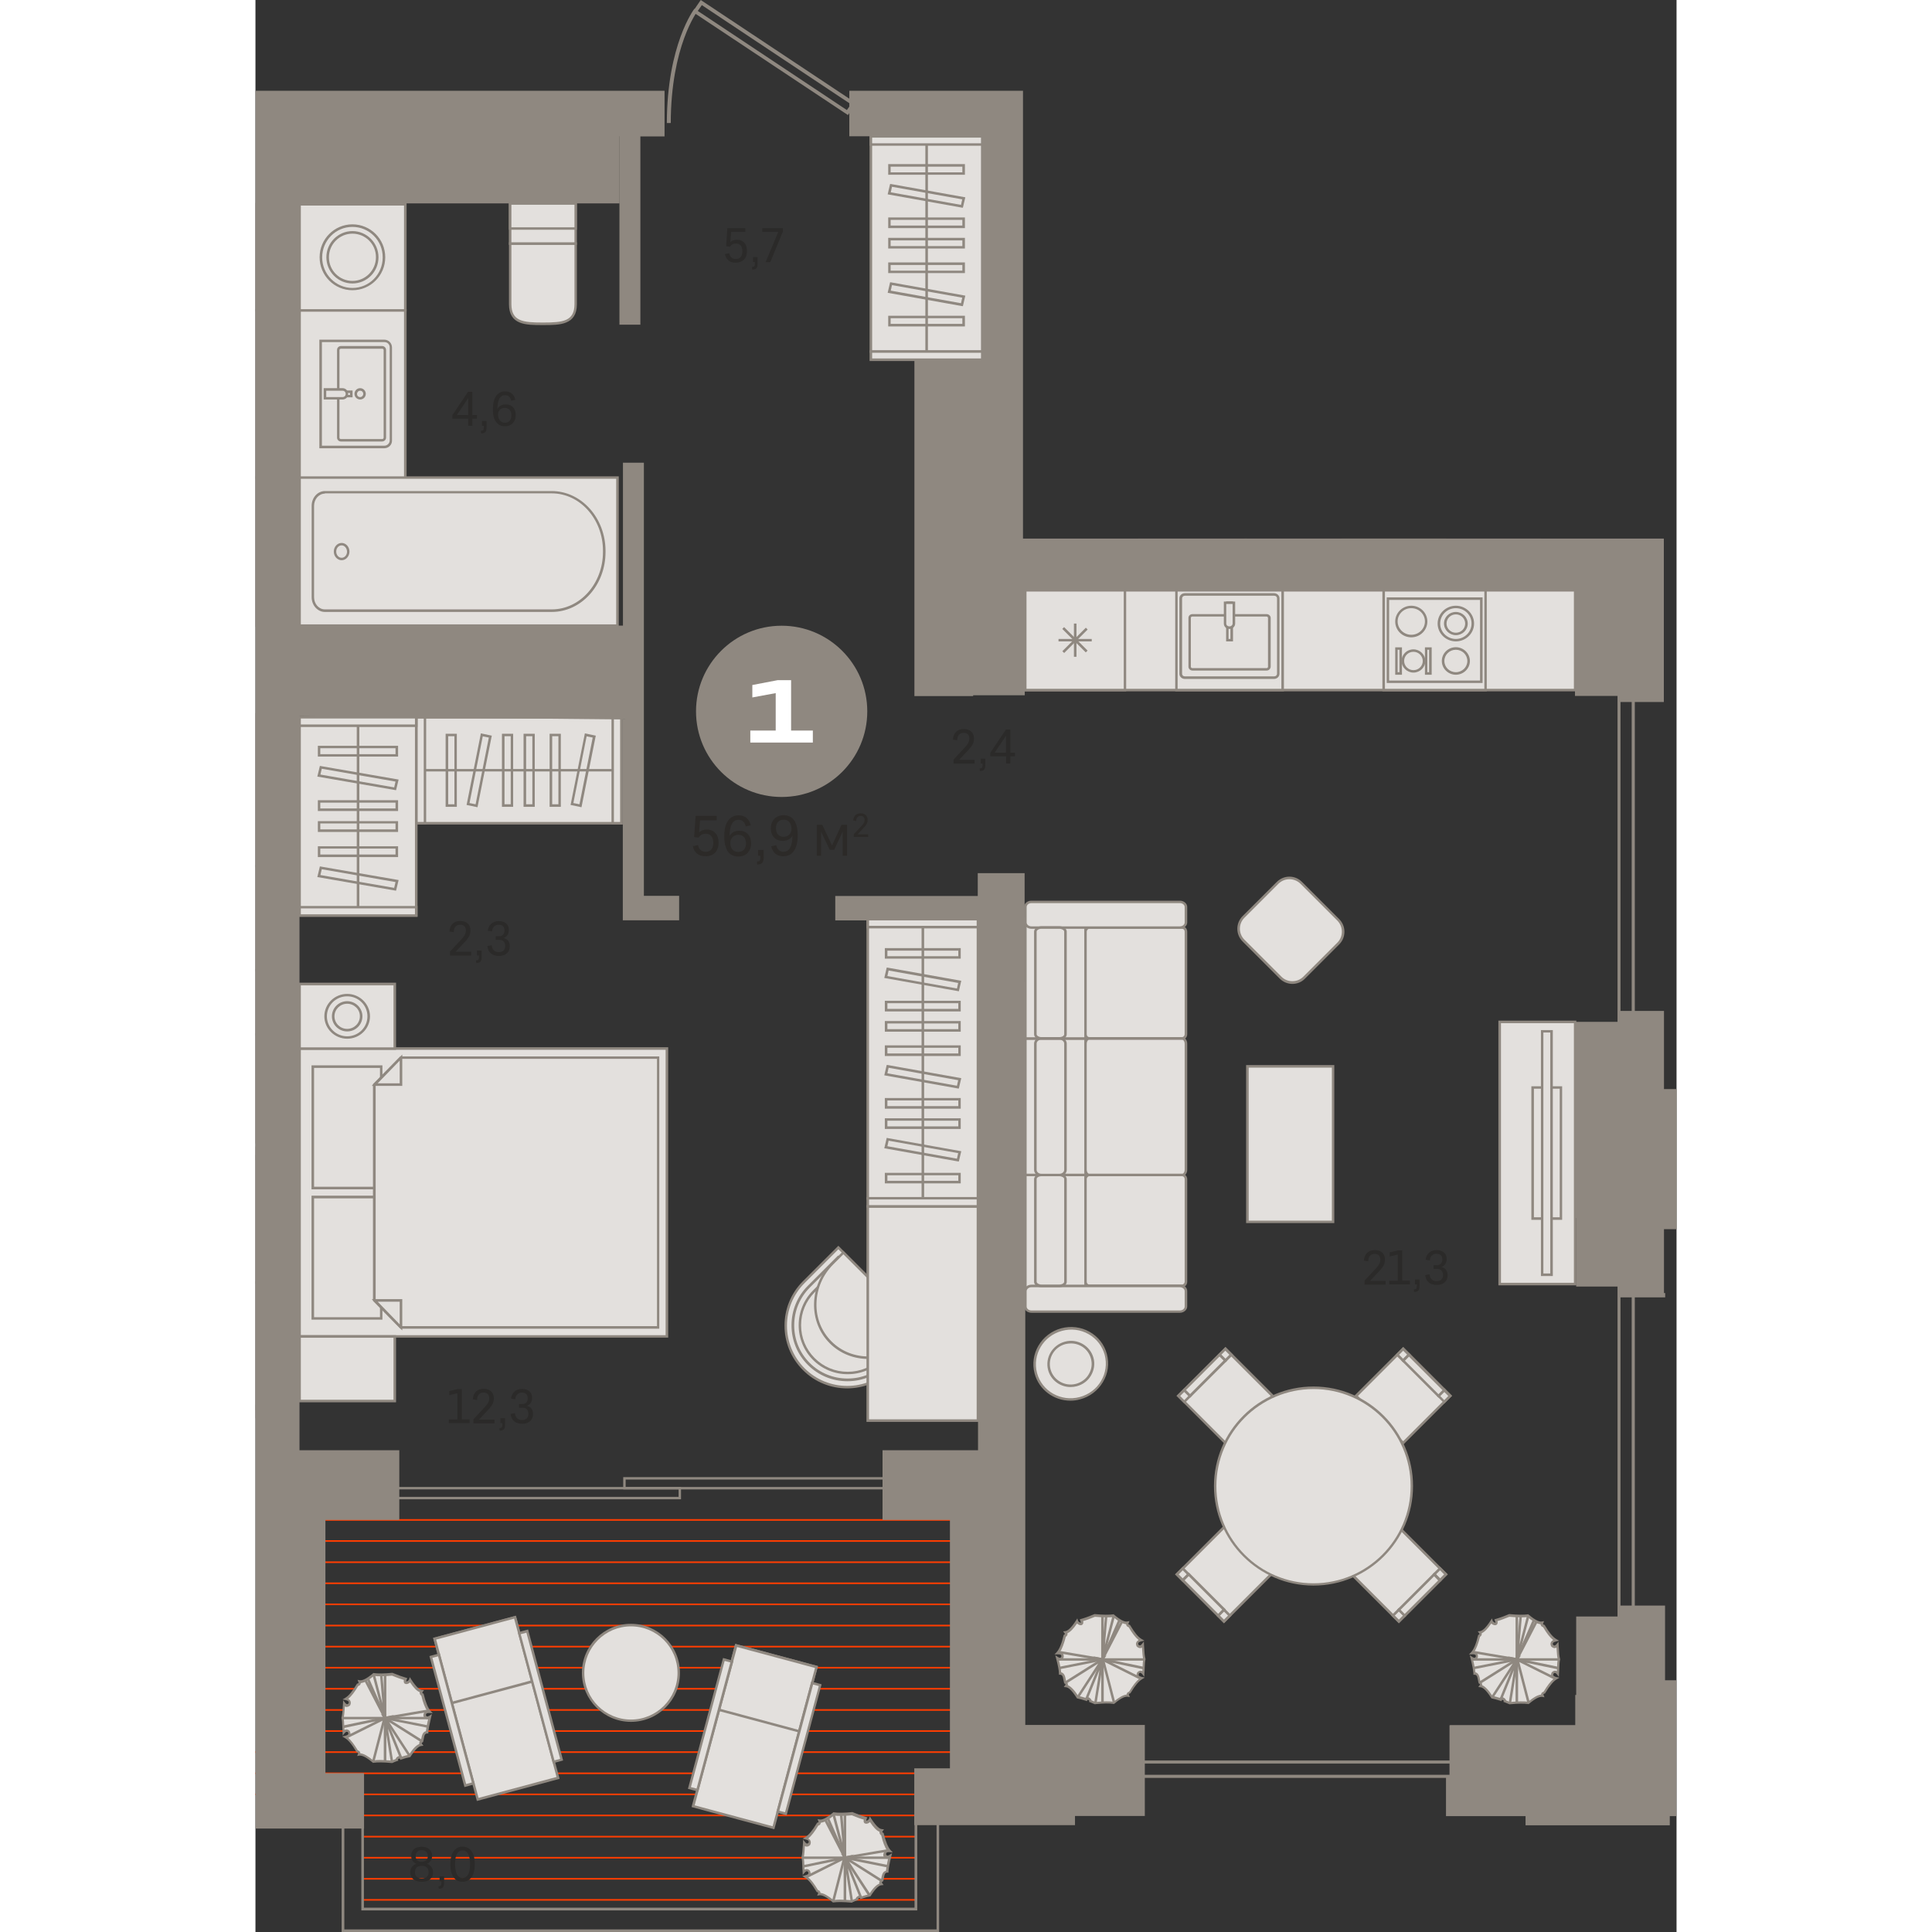 <?xml version="1.0" encoding="utf-8"?>
<!-- Generator: Adobe Illustrator 24.1.2, SVG Export Plug-In . SVG Version: 6.00 Build 0)  -->
<svg version="1.1" id="Слой_1" xmlns="http://www.w3.org/2000/svg" xmlns:xlink="http://www.w3.org/1999/xlink" x="0px" y="0px"
	 viewBox="0 0 1052.2 1430.5" style="enable-background:new 0 0 1052.2 1430.5;" xml:space="preserve" width="200" height="200">
<rect x="0" y="0" width="1052.2" height="1430.5" fill="#333333" stroke="none"/>
<g>
	<rect x="79.8" y="1343.6" style="fill-rule:evenodd;clip-rule:evenodd;fill:#FF3D01;" width="409.8" height="1.2"/>
	<rect x="51.2" y="1281.1" style="fill-rule:evenodd;clip-rule:evenodd;fill:#FF3D01;" width="463.5" height="1.2"/>
	<rect x="51.2" y="1187.3" style="fill-rule:evenodd;clip-rule:evenodd;fill:#FF3D01;" width="463.5" height="1.2"/>
	<rect x="51.2" y="1234.2" style="fill-rule:evenodd;clip-rule:evenodd;fill:#FF3D01;" width="463.5" height="1.2"/>
	<rect x="51.2" y="1140.4" style="fill-rule:evenodd;clip-rule:evenodd;fill:#FF3D01;" width="463.5" height="1.2"/>
	<rect x="78.8" y="1374.9" style="fill-rule:evenodd;clip-rule:evenodd;fill:#FF3D01;" width="410.8" height="1.2"/>
	<rect x="51.2" y="1249.8" style="fill-rule:evenodd;clip-rule:evenodd;fill:#FF3D01;" width="463.5" height="1.2"/>
	<rect x="51.2" y="1156.1" style="fill-rule:evenodd;clip-rule:evenodd;fill:#FF3D01;" width="463.5" height="1.2"/>
	<rect x="51.2" y="1124.8" style="fill-rule:evenodd;clip-rule:evenodd;fill:#FF3D01;" width="463.5" height="1.2"/>
	<rect x="78.8" y="1390.5" style="fill-rule:evenodd;clip-rule:evenodd;fill:#FF3D01;" width="410.8" height="1.2"/>
	<rect x="51.2" y="1203" style="fill-rule:evenodd;clip-rule:evenodd;fill:#FF3D01;" width="463.5" height="1.2"/>
	<rect x="14.8" y="1312.4" style="fill-rule:evenodd;clip-rule:evenodd;fill:#FF3D01;" width="473.6" height="1.2"/>
	<rect x="51.2" y="1265.5" style="fill-rule:evenodd;clip-rule:evenodd;fill:#FF3D01;" width="463.5" height="1.2"/>
	<rect x="51.2" y="1171.7" style="fill-rule:evenodd;clip-rule:evenodd;fill:#FF3D01;" width="463.5" height="1.2"/>
	<rect x="51.2" y="1218.6" style="fill-rule:evenodd;clip-rule:evenodd;fill:#FF3D01;" width="463.5" height="1.2"/>
	<rect x="78.8" y="1359.3" style="fill-rule:evenodd;clip-rule:evenodd;fill:#FF3D01;" width="410.8" height="1.2"/>
	<rect x="14.8" y="1328" style="fill-rule:evenodd;clip-rule:evenodd;fill:#FF3D01;" width="473.4" height="1.2"/>
	<rect x="14.8" y="1296.7" style="fill-rule:evenodd;clip-rule:evenodd;fill:#FF3D01;" width="500" height="1.2"/>
	<rect x="79.4" y="1406.1" style="fill-rule:evenodd;clip-rule:evenodd;fill:#FF3D01;" width="410.2" height="1.2"/>
	<rect y="1312.4" style="fill-rule:evenodd;clip-rule:evenodd;fill:#FF3D01;" width="15.9" height="1.2"/>
	<rect y="1328" style="fill-rule:evenodd;clip-rule:evenodd;fill:#FF3D01;" width="15.9" height="1.2"/>
	<rect y="1296.7" style="fill-rule:evenodd;clip-rule:evenodd;fill:#FF3D01;" width="15.9" height="1.2"/>
	<rect y="352.7" style="fill-rule:evenodd;clip-rule:evenodd;fill:#8F8880;" width="0.9" height="111.4"/>
	<rect x="32.7" y="776.4" style="fill-rule:evenodd;clip-rule:evenodd;fill:#E3E0DD;" width="272" height="213.1"/>
	<path style="fill-rule:evenodd;clip-rule:evenodd;fill:#8F8880;" d="M33.6,988.6h270.1V777.3H33.6V988.6L33.6,988.6z M305.6,990.4
		H31.8v-215h273.8V990.4z"/>
	<rect x="42.4" y="886.3" style="fill-rule:evenodd;clip-rule:evenodd;fill:#E3E0DD;" width="50.7" height="89.9"/>
	<path style="fill-rule:evenodd;clip-rule:evenodd;fill:#8F8880;" d="M43.4,975.3h48.8v-88H43.4V975.3L43.4,975.3z M94,977.1H41.5
		v-91.8H94V977.1z"/>
	<rect x="42.4" y="789.7" style="fill-rule:evenodd;clip-rule:evenodd;fill:#E3E0DD;" width="50.7" height="89.9"/>
	<path style="fill-rule:evenodd;clip-rule:evenodd;fill:#8F8880;" d="M43.4,878.7h48.8v-88H43.4V878.7L43.4,878.7z M94,880.6H41.5
		v-91.8H94V880.6z"/>
	<polygon style="fill-rule:evenodd;clip-rule:evenodd;fill:#E3E0DD;" points="88,962.9 107.7,982.9 298.2,982.9 298.2,783.1 
		107.7,783.1 88,803 	"/>
	<path style="fill-rule:evenodd;clip-rule:evenodd;fill:#8F8880;" d="M108.1,981.9h189.2V784H108.1L89,803.4v159.1L108.1,981.9
		L108.1,981.9z M299.1,983.8H107.3l-0.3-0.3l-20-20.3V802.7l20.2-20.5h191.8V983.8z"/>
	<polygon style="fill-rule:evenodd;clip-rule:evenodd;fill:#E3E0DD;" points="107.7,982.9 107.7,962.9 88.3,962.9 	"/>
	<path style="fill-rule:evenodd;clip-rule:evenodd;fill:#8F8880;" d="M90.5,963.8l16.3,16.8v-16.8H90.5L90.5,963.8z M108.7,985.1
		l-22.6-23.2h22.6V985.1z"/>
	<polygon style="fill-rule:evenodd;clip-rule:evenodd;fill:#E3E0DD;" points="107.7,783.1 107.7,803 88.3,803 	"/>
	<path style="fill-rule:evenodd;clip-rule:evenodd;fill:#8F8880;" d="M90.5,802.1h16.3v-16.8L90.5,802.1L90.5,802.1z M108.7,804
		H86.1l22.6-23.2V804z"/>
	<rect x="32.7" y="728.6" style="fill-rule:evenodd;clip-rule:evenodd;fill:#E3E0DD;" width="70.4" height="47.8"/>
	<path style="fill-rule:evenodd;clip-rule:evenodd;fill:#8F8880;" d="M33.6,775.5h68.6v-45.9H33.6V775.5L33.6,775.5z M104.1,777.3
		H31.8v-49.7h72.3V777.3z"/>
	<rect x="32.7" y="989.5" style="fill-rule:evenodd;clip-rule:evenodd;fill:#E3E0DD;" width="70.4" height="47.8"/>
	<path style="fill-rule:evenodd;clip-rule:evenodd;fill:#8F8880;" d="M33.6,1036.4h68.6v-45.9H33.6V1036.4L33.6,1036.4z
		 M104.1,1038.3H31.8v-49.7h72.3V1038.3z"/>
	<path style="fill-rule:evenodd;clip-rule:evenodd;fill:#E3E0DD;" d="M83.8,752.5c0,8.7-7.1,15.7-15.9,15.7c-8.8,0-15.9-7-15.9-15.7
		c0-8.7,7.1-15.7,15.9-15.7C76.7,736.8,83.8,743.8,83.8,752.5z"/>
	<path style="fill-rule:evenodd;clip-rule:evenodd;fill:#8F8880;" d="M67.9,737.7c-8.3,0-15,6.6-15,14.8c0,8.2,6.7,14.8,15,14.8
		c8.3,0,15-6.6,15-14.8C82.9,744.3,76.2,737.7,67.9,737.7L67.9,737.7z M67.9,769.1c-9.3,0-16.9-7.5-16.9-16.6
		c0-9.2,7.6-16.6,16.9-16.6c9.3,0,16.9,7.5,16.9,16.6C84.8,761.7,77.2,769.1,67.9,769.1z"/>
	<path style="fill-rule:evenodd;clip-rule:evenodd;fill:#E3E0DD;" d="M78.3,752.5c0,5.7-4.6,10.2-10.4,10.2
		c-5.7,0-10.4-4.6-10.4-10.2c0-5.7,4.6-10.2,10.4-10.2C73.7,742.3,78.3,746.8,78.3,752.5z"/>
	<path style="fill-rule:evenodd;clip-rule:evenodd;fill:#8F8880;" d="M67.9,743.2c-5.2,0-9.4,4.2-9.4,9.3c0,5.1,4.2,9.3,9.4,9.3
		c5.2,0,9.4-4.2,9.4-9.3C77.4,747.4,73.1,743.2,67.9,743.2L67.9,743.2z M67.9,763.7c-6.2,0-11.3-5-11.3-11.2
		c0-6.2,5.1-11.2,11.3-11.2c6.2,0,11.3,5,11.3,11.2C79.2,758.7,74.2,763.7,67.9,763.7z"/>
	<path style="fill-rule:evenodd;clip-rule:evenodd;fill:#E3E0DD;" d="M188.6,180.3h48.5v44.9c0,14.2-10.8,14.6-24,14.6h-0.5
		c-13.3,0-24-0.4-24-14.6V180.3z"/>
	<path style="fill-rule:evenodd;clip-rule:evenodd;fill:#8F8880;" d="M189.5,181.3v43.9c0,12.7,8.7,13.6,23.1,13.6h0.5
		c14.4,0,23.1-0.9,23.1-13.6v-43.9H189.5L189.5,181.3z M213.1,240.7h-0.5c-12.3,0-24.9,0-24.9-15.5v-45.8H238v45.8
		C238,240.7,225.3,240.7,213.1,240.7z"/>
	<rect x="188.6" y="150.6" style="fill-rule:evenodd;clip-rule:evenodd;fill:#E3E0DD;" width="48.5" height="29.7"/>
	<path style="fill-rule:evenodd;clip-rule:evenodd;fill:#8F8880;" d="M189.5,179.4h46.7v-27.9h-46.7V179.4L189.5,179.4z M238,181.3
		h-50.4v-31.6H238V181.3z"/>
	<rect x="188.6" y="150.6" style="fill-rule:evenodd;clip-rule:evenodd;fill:#E3E0DD;" width="48.5" height="18.6"/>
	<path style="fill-rule:evenodd;clip-rule:evenodd;fill:#8F8880;" d="M189.5,168.3h46.7v-16.7h-46.7V168.3L189.5,168.3z M238,170.1
		h-50.4v-20.4H238V170.1z"/>
	<rect y="765" style="fill-rule:evenodd;clip-rule:evenodd;fill:#8F8880;" width="0.9" height="81.7"/>
	<rect y="640.3" style="fill-rule:evenodd;clip-rule:evenodd;fill:#8F8880;" width="0.9" height="79"/>
	<rect y="717.4" style="fill-rule:evenodd;clip-rule:evenodd;fill:#8F8880;" width="0.9" height="49.4"/>
	<path style="fill-rule:evenodd;clip-rule:evenodd;fill:#8F8880;" d="M1010.7,1224.4h8.3V501h-8.3V1224.4L1010.7,1224.4z
		 M1021.3,1226.7h-12.8v-728h12.8V1226.7z"/>
	<path style="fill-rule:evenodd;clip-rule:evenodd;fill:#E3E0DD;" d="M496,988.1l-64.4-64.4l-25.7,25.7c-17.7,17.7-17.7,46.7,0,64.4
		l0,0c17.7,17.7,46.7,17.7,64.4,0L496,988.1z"/>
	<path style="fill-rule:evenodd;clip-rule:evenodd;fill:#8F8880;" d="M431.6,925l-25,25c-17.4,17.4-17.4,45.7,0,63.1
		c17.4,17.4,45.7,17.4,63.1,0l25-25L431.6,925L431.6,925z M438.1,1028c-11.9,0-23.8-4.5-32.8-13.6c-18.1-18.1-18.1-47.6,0-65.7
		l26.3-26.3l0.7,0.7l65,65l-0.7,0.7l-25.6,25.6C461.9,1023.4,450,1028,438.1,1028z"/>
	<path style="fill-rule:evenodd;clip-rule:evenodd;fill:#E3E0DD;" d="M488.7,988.2L431.5,931l-21.8,21.8
		c-15.7,15.7-15.7,41.5,0,57.2c15.7,15.7,41.5,15.7,57.2,0L488.7,988.2z"/>
	<path style="fill-rule:evenodd;clip-rule:evenodd;fill:#8F8880;" d="M431.5,932.3l-21.1,21.1c-7.4,7.4-11.5,17.4-11.5,27.9
		c0,10.6,4.1,20.5,11.5,27.9c7.4,7.4,17.4,11.5,28,11.5h0c10.6,0,20.5-4.1,27.9-11.5l21.1-21.1L431.5,932.3L431.5,932.3z
		 M438.3,1022.7L438.3,1022.7c-11.1,0-21.5-4.3-29.3-12.1c-7.8-7.8-12.1-18.2-12.1-29.3c0-11.1,4.3-21.5,12.1-29.3l22.4-22.4
		l0.7,0.7l57.9,57.9l-22.4,22.5C459.7,1018.4,449.4,1022.7,438.3,1022.7z"/>
	<path style="fill-rule:evenodd;clip-rule:evenodd;fill:#E3E0DD;" d="M481.4,988.4l-50.1-50.1l-17.8,17.8
		c-13.8,13.8-13.8,36.4,0,50.1c13.8,13.8,36.4,13.8,50.1,0L481.4,988.4z"/>
	<path style="fill-rule:evenodd;clip-rule:evenodd;fill:#8F8880;" d="M431.3,939.6l-17.2,17.2c-6.5,6.5-10.1,15.1-10.1,24.4
		c0,9.3,3.6,17.9,10.1,24.4c6.5,6.5,15.1,10.1,24.4,10.1h0c9.3,0,17.9-3.6,24.4-10.1l17.2-17.2L431.3,939.6L431.3,939.6z
		 M438.5,1017.5L438.5,1017.5c-9.8,0-18.9-3.8-25.7-10.6c-6.8-6.8-10.6-16-10.6-25.7c0-9.7,3.8-18.9,10.6-25.7l18.5-18.5l0.7,0.7
		l50.8,50.8l-18.5,18.5C457.3,1013.7,448.2,1017.5,438.5,1017.5z"/>
	<path style="fill-rule:evenodd;clip-rule:evenodd;fill:#E3E0DD;" d="M492.3,984.4l-57-57l-8.1,8.1c-16.5,16.5-17.1,42.7-1.4,58.4
		c15.7,15.7,42,15,58.4-1.4L492.3,984.4z"/>
	<path style="fill-rule:evenodd;clip-rule:evenodd;fill:#8F8880;" d="M435.3,928.7l-7.4,7.4c-7.8,7.8-12.2,18-12.5,28.9
		c-0.3,10.8,3.7,20.8,11.1,28.2c15.3,15.4,41,14.7,57.1-1.4l7.4-7.4L435.3,928.7L435.3,928.7z M453.7,1006.2
		c-10.5,0-20.8-3.9-28.5-11.6c-7.8-7.8-11.9-18.3-11.6-29.6c0.3-11.3,4.9-22,13-30.1l8.7-8.7l0.7,0.7l57.6,57.6l-8.7,8.7
		C476.2,1001.8,464.8,1006.2,453.7,1006.2z"/>
	<rect x="453.4" y="893.2" style="fill-rule:evenodd;clip-rule:evenodd;fill:#E3E0DD;" width="81.6" height="158.6"/>
	<path style="fill-rule:evenodd;clip-rule:evenodd;fill:#8F8880;" d="M454.3,1050.9H534V894.2h-79.7V1050.9L454.3,1050.9z
		 M535.8,1052.8h-83.4V892.3h83.4V1052.8z"/>
	<path style="fill-rule:evenodd;clip-rule:evenodd;fill:#8F8880;" d="M65.8,1428.6h438.5v-83.4H490v69.3H78.4v-62.1H65.8V1428.6
		L65.8,1428.6z M506.2,1430.5H63.8v-80.1h16.5v62.1H488v-69.3h18.2V1430.5z"/>
	<rect x="14.4" y="1294.6" style="fill-rule:evenodd;clip-rule:evenodd;fill:#8F8880;" width="1.9" height="41.3"/>
	<path style="fill-rule:evenodd;clip-rule:evenodd;fill:#E3E0DD;" d="M467.6,1386c0.1-2.2,0.8-6,2.1-11.4c-1.8,1.2-3.1,0.9-3.9-0.7
		c-0.3-2.1,0.9-3.1,3.7-3c-2.1-2.2-3.8-6.4-5.4-12.7c-1.2-0.7-1.4-1.5-0.6-2.6c-2.3-0.3-5.1-3-8.5-8.2c-0.7,2-5.1,3.5-3.3-0.8
		c-2.6-0.7-5.9-1.9-9.8-3.6c-6.2,0.6-10.8,0.6-13.8,0.2c-4.8,4-8.2,5.8-10.5,5.3c0.5,1.3,0.1,2-1.3,2.3c-3.3,5.5-6.2,9-8.8,10.5
		c2.7,0.7,3.6,2,2.7,3.9c-1.3,1.3-2.6,1.1-4-0.5c-0.3,5.6-0.5,8.6-1.1,10.7c0.6,2.1,0.5,5,0.8,10.6c1.3-1.6,2.7-1.8,4-0.5
		c0.9,2,0,3.3-2.7,3.9c2.6,1.5,5.5,5,8.8,10.5c1.4,0.3,1.8,1.1,1.3,2.3c2.2-0.4,5.7,1.3,10.5,5.3c3-0.5,7.7-0.4,13.8,0.2
		c1.3-0.5,2.5-1,3.7-1.5c-0.4-1.2,2.6-3,3.2-1.2c2.5-0.9,4.6-1.4,6.3-1.7c3.4-5.2,6.2-8,8.5-8.2c-0.8-1-0.6-1.9,0.6-2.6
		C464.6,1389.7,464.4,1386.1,467.6,1386z"/>
	<path style="fill-rule:evenodd;clip-rule:evenodd;fill:#8F8880;" d="M432.7,1406.5c2.5,0,5.4,0.2,8.8,0.5c1-0.4,2-0.8,2.9-1.2
		c0.2-0.9,1.1-1.7,2.1-2.1c0.9-0.3,1.8-0.1,2.3,0.4c2.1-0.7,3.9-1.2,5.4-1.4c2.9-4.5,5.4-7.1,7.7-8c-0.1-0.3-0.1-0.7,0-1
		c0.1-0.6,0.5-1.1,1.2-1.6c0.1-0.5,0.2-1,0.3-1.4c0.4-2.3,0.9-5,3.4-5.5c0.2-2,0.7-5,1.6-9c-0.5,0.1-0.9,0.1-1.3,0
		c-0.9-0.2-1.6-0.8-2.1-1.8l-0.1-0.3c-0.2-1.2,0.1-2.2,0.7-2.9c0.5-0.5,1.2-0.8,2-1c-1.6-2.4-3.1-6.2-4.3-11.3c-0.7-0.4-1-1-1.2-1.6
		c-0.1-0.3-0.1-0.7,0-1c-2.1-0.8-4.5-3.2-7.1-7.2c-0.7,0.7-1.6,1.1-2.3,1.2c-0.8,0.1-1.5-0.1-2-0.6c-0.4-0.6-0.5-1.3-0.3-2.4
		c-2.5-0.7-5.4-1.8-8.8-3.2c-5.8,0.5-10.3,0.6-13.4,0.2c-4.1,3.4-7.3,5.1-9.6,5.3c0,0.3-0.1,0.7-0.3,1c-0.3,0.6-0.8,0.9-1.6,1.2
		c-2.7,4.5-5.1,7.6-7.4,9.5c0.8,0.4,1.3,0.9,1.6,1.6c0.4,0.9,0.4,1.9-0.1,3l-0.2,0.3c-0.8,0.8-1.7,1.1-2.5,1.1
		c-0.4,0-0.9-0.2-1.3-0.4c-0.2,4.5-0.5,6.9-0.9,8.7c0.4,1.6,0.5,3.6,0.6,6.7c0,0.6,0.1,1.3,0.1,2c0.4-0.2,0.8-0.3,1.3-0.4
		c0.9-0.1,1.7,0.3,2.5,1.1l0.2,0.3c0.5,1.1,0.6,2.1,0.1,3c-0.3,0.6-0.9,1.2-1.6,1.6c2.3,1.8,4.7,5,7.4,9.5c0.7,0.2,1.3,0.6,1.6,1.2
		c0.2,0.3,0.2,0.6,0.3,1c2.4,0.2,5.6,2,9.6,5.3C429.3,1406.6,430.9,1406.5,432.7,1406.5L432.7,1406.5z M441.8,1408.8l-0.2,0
		c-6.1-0.6-10.7-0.6-13.6-0.2l-0.4,0.1l-0.3-0.3c-5.6-4.7-8.4-5.3-9.7-5.1l-1.7,0.3l0.6-1.6c0.1-0.3,0.2-0.6,0.1-0.7
		c-0.1-0.1-0.3-0.2-0.7-0.3l-0.4-0.1l-0.2-0.4c-3.2-5.4-6-8.8-8.5-10.2l-2-1.2l2.3-0.6c1.2-0.3,2-0.7,2.2-1.2
		c0.2-0.3,0.1-0.7-0.1-1.3c-0.4-0.3-0.7-0.5-1-0.5c0,0,0,0,0,0c-0.5,0-1.1,0.6-1.5,1l-1.5,1.8l-0.1-2.4c-0.1-1.5-0.1-2.7-0.2-3.9
		c-0.1-3.2-0.2-5.1-0.6-6.6l-0.1-0.2l0.1-0.2c0.5-1.9,0.8-4.8,1.1-10.5l0.1-2.4l1.5,1.9c0.4,0.5,0.9,1,1.5,1h0c0.3,0,0.6-0.2,1-0.5
		c0.2-0.5,0.2-0.9,0.1-1.3c-0.2-0.5-1-0.9-2.2-1.2l-2.3-0.6l2-1.2c2.4-1.4,5.3-4.8,8.5-10.2l0.2-0.4l0.4-0.1
		c0.5-0.1,0.7-0.2,0.7-0.3c0.1-0.1,0-0.4-0.1-0.7l-0.6-1.6l1.7,0.3c1.3,0.2,4.1-0.4,9.7-5.1l0.3-0.3l0.4,0.1c3,0.4,7.6,0.4,13.6-0.2
		l0.2,0l0.2,0.1c3.8,1.6,7.1,2.8,9.7,3.5l1,0.3l-0.4,1c-0.5,1.1-0.3,1.5-0.3,1.5c0,0,0.2,0,0.7-0.2c0.6-0.3,1.1-0.8,1.3-1.2l0.6-1.8
		l1,1.6c4,6.2,6.4,7.7,7.8,7.8l1.7,0.2l-1,1.3c-0.2,0.3-0.3,0.5-0.3,0.6c0,0.1,0.2,0.3,0.6,0.6l0.4,0.2l0.1,0.4
		c1.5,6.1,3.2,10.2,5.1,12.3l1.6,1.7l-2.3-0.2c-1.2-0.1-2.1,0.1-2.4,0.5c-0.2,0.3-0.3,0.7-0.3,1.2c0.3,0.4,0.5,0.7,0.8,0.8
		c0.6,0.2,1.2-0.2,1.7-0.5l2-1.3l-0.6,2.3c-1.3,5.4-2,9.2-2.1,11.2l0,0.9l-0.9,0c-1.6,0.1-2,1.2-2.5,4.1c-0.1,0.6-0.2,1.3-0.4,1.9
		l-0.1,0.4l-0.4,0.2c-0.5,0.3-0.6,0.5-0.6,0.6c0,0.1,0.1,0.4,0.3,0.7l1,1.3l-1.7,0.2c-1.4,0.1-3.8,1.6-7.8,7.8l-0.2,0.4l-0.4,0.1
		c-1.7,0.3-3.7,0.8-6.2,1.7l-0.9,0.3l-0.3-0.9c0-0.1-0.1-0.1-0.2-0.1c-0.5,0-1.1,0.6-1.2,0.8l0.3,0.8l-0.8,0.2
		c-1.2,0.4-2.4,0.9-3.7,1.5L441.8,1408.8z"/>
	<polygon style="fill-rule:evenodd;clip-rule:evenodd;fill:#8F8880;" points="467.9,1382.7 431.4,1375.4 468.5,1369.1 468.9,1370.9 
		441.6,1375.5 468.3,1380.9 	"/>
	<polygon style="fill-rule:evenodd;clip-rule:evenodd;fill:#8F8880;" points="454,1404.1 433.4,1372.4 464.3,1391.9 463.3,1393.5 
		439.6,1378.5 455.6,1403 	"/>
	<polygon style="fill-rule:evenodd;clip-rule:evenodd;fill:#8F8880;" points="440.7,1408 434.3,1367.5 449.3,1404.9 447.6,1405.6 
		438.7,1383.4 442.5,1407.7 	"/>
	<polygon style="fill-rule:evenodd;clip-rule:evenodd;fill:#8F8880;" points="428.7,1407.9 426.9,1407.5 435.1,1375.5 436.9,1375.9 
			"/>
	<polygon style="fill-rule:evenodd;clip-rule:evenodd;fill:#8F8880;" points="408.1,1390.7 407.2,1389 429.6,1377.9 405.8,1382.8 
		405.5,1381 443.3,1373.1 	"/>
	<polygon style="fill-rule:evenodd;clip-rule:evenodd;fill:#8F8880;" points="435.6,1375.9 421.1,1347.9 422.8,1347.1 424.8,1351 
		423,1346.8 424.7,1346 437.3,1375.1 	"/>
	<polygon style="fill-rule:evenodd;clip-rule:evenodd;fill:#8F8880;" points="438.3,1386.4 427.1,1343.5 428.9,1343 434.6,1364.6 
		432.7,1343.6 434.6,1343.4 	"/>
	<rect x="405" y="1374.6" style="fill-rule:evenodd;clip-rule:evenodd;fill:#8F8880;" width="64.5" height="1.8"/>
	<rect x="435.5" y="1343.4" style="fill-rule:evenodd;clip-rule:evenodd;fill:#8F8880;" width="1.9" height="64.1"/>
	<path style="fill-rule:evenodd;clip-rule:evenodd;fill:#E3E0DD;" d="M127.1,1282.6c0.1-2.2,0.8-6,2.1-11.4
		c-1.8,1.2-3.1,0.9-3.9-0.7c-0.3-2.1,0.9-3.1,3.7-3c-2.1-2.2-3.8-6.4-5.4-12.7c-1.2-0.7-1.4-1.5-0.6-2.6c-2.3-0.3-5.1-3-8.5-8.2
		c-0.7,2-5.1,3.5-3.3-0.8c-2.7-0.7-5.9-1.9-9.8-3.6c-6.2,0.6-10.8,0.6-13.8,0.2c-4.8,4-8.2,5.8-10.5,5.3c0.5,1.3,0.1,2-1.3,2.3
		c-3.3,5.5-6.2,9-8.8,10.5c2.7,0.7,3.6,2,2.7,3.9c-1.3,1.3-2.6,1.1-4-0.5c-0.3,5.6-0.5,8.6-1.1,10.7c0.6,2.1,0.5,5,0.8,10.6
		c1.3-1.6,2.7-1.8,4-0.5c0.9,2,0,3.3-2.7,3.9c2.6,1.5,5.5,5,8.8,10.5c1.4,0.3,1.8,1.1,1.3,2.3c2.2-0.4,5.7,1.3,10.5,5.3
		c3-0.5,7.7-0.4,13.8,0.2c1.3-0.5,2.5-1,3.7-1.5c-0.4-1.2,2.6-3,3.2-1.2c2.5-0.9,4.6-1.4,6.3-1.7c3.4-5.2,6.2-8,8.5-8.2
		c-0.8-1-0.6-1.9,0.6-2.6C124,1286.3,123.9,1282.7,127.1,1282.6z"/>
	<path style="fill-rule:evenodd;clip-rule:evenodd;fill:#8F8880;" d="M92.1,1303.1c2.4,0,5.4,0.2,8.8,0.5c1-0.4,2-0.8,2.9-1.2
		c0.2-0.9,1.1-1.7,2.1-2.1c0.9-0.3,1.8-0.1,2.3,0.4c2.1-0.7,3.9-1.2,5.4-1.4c2.9-4.5,5.4-7.1,7.7-8c-0.1-0.3-0.1-0.7,0-1
		c0.1-0.6,0.5-1.1,1.2-1.6c0.1-0.5,0.2-1,0.3-1.4c0.4-2.2,0.9-4.9,3.4-5.5c0.2-2,0.7-5,1.7-9c-0.5,0.1-0.9,0.1-1.3,0
		c-0.9-0.2-1.6-0.8-2.1-1.8l-0.1-0.3c-0.2-1.2,0.1-2.2,0.7-2.9c0.5-0.5,1.2-0.9,2-1c-1.6-2.4-3.1-6.1-4.3-11.3c-0.7-0.4-1-1-1.2-1.6
		c-0.1-0.3,0-0.7,0-1c-2.1-0.8-4.5-3.2-7.1-7.2c-0.7,0.6-1.6,1.1-2.3,1.2c-0.8,0.1-1.5-0.1-2-0.6c-0.4-0.6-0.5-1.3-0.3-2.4
		c-2.4-0.7-5.3-1.8-8.8-3.2c-5.8,0.5-10.3,0.6-13.4,0.2c-4.1,3.4-7.3,5.1-9.7,5.3c0,0.3-0.1,0.7-0.3,1c-0.3,0.6-0.8,0.9-1.6,1.2
		c-2.7,4.5-5.1,7.6-7.4,9.5c0.8,0.4,1.3,0.9,1.6,1.6c0.4,0.9,0.4,1.9-0.1,3l-0.2,0.3c-0.8,0.8-1.7,1-2.5,1.1c-0.4,0-0.9-0.2-1.3-0.4
		c-0.3,4.5-0.5,6.9-1,8.7c0.4,1.6,0.5,3.6,0.6,6.8c0,0.6,0.1,1.2,0.1,1.9c0.4-0.2,0.8-0.3,1.3-0.4c0.9-0.1,1.7,0.3,2.5,1.1l0.2,0.3
		c0.5,1.1,0.6,2.1,0.1,3c-0.3,0.6-0.9,1.2-1.6,1.6c2.3,1.8,4.7,5,7.4,9.5c0.8,0.2,1.3,0.6,1.6,1.2c0.2,0.3,0.2,0.6,0.3,1
		c2.4,0.2,5.6,2,9.6,5.3C88.8,1303.2,90.3,1303.1,92.1,1303.1L92.1,1303.1z M101.2,1305.4l-0.2,0c-6.1-0.6-10.7-0.6-13.6-0.2
		l-0.4,0.1l-0.3-0.3c-5.6-4.7-8.4-5.3-9.7-5.1l-1.7,0.3l0.6-1.6c0.1-0.3,0.2-0.6,0.1-0.7c-0.1-0.1-0.3-0.3-0.7-0.4l-0.4-0.1
		l-0.2-0.3c-3.2-5.4-6-8.8-8.5-10.2l-2-1.2l2.3-0.5c1.2-0.3,2-0.7,2.2-1.2c0.2-0.3,0.1-0.7-0.1-1.3c-0.3-0.3-0.7-0.5-1-0.5h0
		c-0.5,0-1.1,0.6-1.5,1l-1.5,1.9l-0.1-2.4c-0.1-1.4-0.1-2.7-0.2-3.8c-0.1-3.2-0.2-5.2-0.6-6.7l-0.1-0.2l0.1-0.2
		c0.5-2,0.8-4.7,1.1-10.5l0.1-2.4l1.5,1.9c0.4,0.5,0.9,1,1.5,1c0.2,0,0.6-0.1,1-0.5c0.2-0.5,0.2-0.9,0.1-1.3c-0.2-0.5-1-0.9-2.2-1.2
		l-2.3-0.5l2-1.2c2.4-1.4,5.3-4.8,8.5-10.2l0.2-0.3l0.4-0.1c0.5-0.1,0.7-0.2,0.7-0.4c0.1-0.1,0-0.4-0.1-0.7l-0.6-1.6l1.7,0.3
		c1.4,0.2,4.1-0.4,9.7-5.1l0.3-0.3l0.4,0.1c3,0.4,7.5,0.4,13.6-0.2l0.2,0l0.2,0.1c3.9,1.6,7.2,2.8,9.7,3.5l1,0.3l-0.4,1
		c-0.5,1.1-0.3,1.5-0.3,1.5c0,0,0.2,0,0.7-0.2c0.6-0.3,1.1-0.8,1.3-1.2l0.6-1.8l1,1.6c4,6.2,6.4,7.7,7.8,7.8l1.7,0.2l-1,1.3
		c-0.2,0.3-0.3,0.5-0.3,0.6c0,0.1,0.2,0.3,0.6,0.6l0.4,0.2l0.1,0.4c1.5,6.1,3.2,10.2,5.1,12.3l1.6,1.7l-2.3-0.1
		c-1.3-0.1-2.1,0.1-2.5,0.5c-0.2,0.3-0.3,0.7-0.3,1.2c0.3,0.4,0.5,0.7,0.8,0.8c0.5,0.1,1.2-0.2,1.7-0.5l2-1.3l-0.6,2.3
		c-1.3,5.4-2,9.1-2.1,11.2l0,0.9l-0.9,0c-1.6,0.1-2,1.2-2.5,4.1c-0.1,0.6-0.2,1.3-0.4,1.9l-0.1,0.4l-0.4,0.2
		c-0.4,0.2-0.6,0.4-0.6,0.6c0,0.1,0.1,0.4,0.3,0.6l1,1.3l-1.7,0.2c-1.4,0.2-3.8,1.6-7.8,7.8l-0.2,0.4l-0.4,0.1
		c-1.6,0.3-3.7,0.8-6.2,1.7l-0.9,0.3l-0.3-0.9c0-0.1,0-0.1-0.2-0.1c-0.5,0-1.2,0.6-1.2,0.8l0.3,0.8l-0.8,0.2
		c-1.2,0.4-2.4,0.9-3.7,1.5L101.2,1305.4z"/>
	<polygon style="fill-rule:evenodd;clip-rule:evenodd;fill:#8F8880;" points="127.4,1279.3 90.8,1272 128,1265.7 128.3,1267.5 
		101,1272.2 127.8,1277.5 	"/>
	<polygon style="fill-rule:evenodd;clip-rule:evenodd;fill:#8F8880;" points="113.5,1300.7 92.8,1269 123.8,1288.5 122.8,1290.1 
		99,1275.1 115,1299.7 	"/>
	<polygon style="fill-rule:evenodd;clip-rule:evenodd;fill:#8F8880;" points="100.2,1304.6 93.7,1264.2 108.8,1301.5 107.1,1302.2 
		98.1,1280 102,1304.3 	"/>
	<polygon style="fill-rule:evenodd;clip-rule:evenodd;fill:#8F8880;" points="88.1,1304.5 86.3,1304.1 94.6,1272.1 96.4,1272.5 	"/>
	<polygon style="fill-rule:evenodd;clip-rule:evenodd;fill:#8F8880;" points="67.5,1287.3 66.7,1285.6 89,1274.5 65.3,1279.5 
		64.9,1277.6 102.8,1269.7 	"/>
	<polygon style="fill-rule:evenodd;clip-rule:evenodd;fill:#8F8880;" points="95.1,1272.5 80.6,1244.5 82.2,1243.7 84.2,1247.6 
		82.4,1243.4 84.1,1242.6 96.8,1271.7 	"/>
	<polygon style="fill-rule:evenodd;clip-rule:evenodd;fill:#8F8880;" points="97.8,1283 86.6,1240.1 88.4,1239.6 94,1261.2 
		92.2,1240.2 94,1240 	"/>
	<rect x="64.5" y="1271.2" style="fill-rule:evenodd;clip-rule:evenodd;fill:#8F8880;" width="64.5" height="1.8"/>
	<rect x="95" y="1240" style="fill-rule:evenodd;clip-rule:evenodd;fill:#8F8880;" width="1.9" height="64.1"/>
	
		<rect x="308.2" y="1255" transform="matrix(0.259 -0.966 0.966 0.259 -967.973 1310.164)" style="fill-rule:evenodd;clip-rule:evenodd;fill:#E3E0DD;" width="123.2" height="61.6"/>
	<path style="fill-rule:evenodd;clip-rule:evenodd;fill:#8F8880;" d="M325.2,1336.7l57.7,15.5l31.4-117.2l-57.7-15.5L325.2,1336.7
		L325.2,1336.7z M384.2,1354.4l-0.9-0.2l-60.4-16.2l0.2-0.9l32.1-119.9l0.9,0.2l60.4,16.2L384.2,1354.4z"/>
	
		<rect x="354.7" y="1219.4" transform="matrix(0.259 -0.966 0.966 0.259 -926.415 1292.952)" style="fill-rule:evenodd;clip-rule:evenodd;fill:#E3E0DD;" width="49.3" height="61.6"/>
	<path style="fill-rule:evenodd;clip-rule:evenodd;fill:#8F8880;" d="M344.3,1265.3l57.7,15.5l12.3-45.8l-57.7-15.5L344.3,1265.3
		L344.3,1265.3z M403.3,1283l-0.9-0.2l-60.4-16.2l13.2-49.4l0.9,0.2l60.4,16.2L403.3,1283z"/>
	
		<rect x="353.2" y="1291.5" transform="matrix(0.259 -0.966 0.966 0.259 -952.192 1348.318)" style="fill-rule:evenodd;clip-rule:evenodd;fill:#E3E0DD;" width="98.5" height="6.2"/>
	<path style="fill-rule:evenodd;clip-rule:evenodd;fill:#8F8880;" d="M387.9,1340.7l4.2,1.1l25-93.4l-4.2-1.1L387.9,1340.7
		L387.9,1340.7z M393.3,1344.1l-7.7-2.1l0.2-0.9l25.7-96.1l7.7,2.1L393.3,1344.1z"/>
	
		<rect x="287.8" y="1274" transform="matrix(0.259 -0.966 0.966 0.259 -983.752 1272.108)" style="fill-rule:evenodd;clip-rule:evenodd;fill:#E3E0DD;" width="98.5" height="6.2"/>
	<path style="fill-rule:evenodd;clip-rule:evenodd;fill:#8F8880;" d="M322.4,1323.2l4.2,1.1l25-93.4l-4.2-1.1L322.4,1323.2
		L322.4,1323.2z M327.9,1326.6l-7.7-2.1l26-96.9l7.7,2.1l-0.2,0.9L327.9,1326.6z"/>
	
		<rect x="147.5" y="1203.3" transform="matrix(0.966 -0.259 0.259 0.966 -321.276 89.24)" style="fill-rule:evenodd;clip-rule:evenodd;fill:#E3E0DD;" width="61.6" height="123.2"/>
	<path style="fill-rule:evenodd;clip-rule:evenodd;fill:#8F8880;" d="M133.8,1214l31.4,117.2l57.7-15.5l-31.4-117.2L133.8,1214
		L133.8,1214z M163.9,1333.5l-0.2-0.9l-32.1-119.8l61.3-16.4l0.2,0.9l32.1,119.8L163.9,1333.5z"/>
	
		<rect x="138" y="1204.6" transform="matrix(0.966 -0.259 0.259 0.966 -312.358 85.546)" style="fill-rule:evenodd;clip-rule:evenodd;fill:#E3E0DD;" width="61.6" height="49.3"/>
	<path style="fill-rule:evenodd;clip-rule:evenodd;fill:#8F8880;" d="M133.8,1214l12.3,45.8l57.7-15.5l-12.3-45.8L133.8,1214
		L133.8,1214z M144.7,1262.1l-13.2-49.4l61.3-16.4l13.2,49.4L144.7,1262.1z"/>
	
		<rect x="207.9" y="1206.9" transform="matrix(0.966 -0.259 0.259 0.966 -317.915 97.417)" style="fill-rule:evenodd;clip-rule:evenodd;fill:#E3E0DD;" width="6.2" height="98.5"/>
	<path style="fill-rule:evenodd;clip-rule:evenodd;fill:#8F8880;" d="M196.4,1210l25,93.4l4.2-1.1l-25-93.4L196.4,1210L196.4,1210z
		 M220.1,1305.6l-0.2-0.9l-25.7-96.1l7.7-2.1l0.2,0.9l25.7,96.1L220.1,1305.6z"/>
	
		<rect x="142.5" y="1224.4" transform="matrix(0.966 -0.259 0.259 0.966 -324.661 81.073)" style="fill-rule:evenodd;clip-rule:evenodd;fill:#E3E0DD;" width="6.2" height="98.5"/>
	<path style="fill-rule:evenodd;clip-rule:evenodd;fill:#8F8880;" d="M131,1227.5l25,93.4l4.2-1.1l-25-93.4L131,1227.5L131,1227.5z
		 M154.7,1323.2l-0.2-0.9l-25.7-96.1l7.7-2.1l0.2,0.9l25.7,96.1L154.7,1323.2z"/>
	<path style="fill-rule:evenodd;clip-rule:evenodd;fill:#E3E0DD;" d="M242.7,1238.6c0,19.5,15.8,35.4,35.4,35.4
		c19.6,0,35.4-15.8,35.4-35.4c0-19.6-15.8-35.4-35.4-35.4C258.5,1203.2,242.7,1219.1,242.7,1238.6z"/>
	<path style="fill-rule:evenodd;clip-rule:evenodd;fill:#8F8880;" d="M278,1204.2c-19,0-34.5,15.5-34.5,34.5
		c0,19,15.5,34.5,34.5,34.5c19,0,34.5-15.5,34.5-34.5C312.5,1219.6,297.1,1204.2,278,1204.2L278,1204.2z M278,1274.9
		c-20,0-36.3-16.3-36.3-36.3c0-20,16.3-36.3,36.3-36.3s36.3,16.3,36.3,36.3C314.4,1258.7,298.1,1274.9,278,1274.9z"/>
	<rect x="32.7" y="229.8" style="fill-rule:evenodd;clip-rule:evenodd;fill:#E3E0DD;" width="78.2" height="137.8"/>
	<path style="fill-rule:evenodd;clip-rule:evenodd;fill:#8F8880;" d="M33.6,366.7H110V230.7H33.6V366.7L33.6,366.7z M111.9,368.5
		H31.8V228.9h80.1V368.5z"/>
	<path style="fill-rule:evenodd;clip-rule:evenodd;fill:#E3E0DD;" d="M100.2,326.1v-68.9c0-2.7-2.1-4.8-4.8-4.8H48.2v78.6h47.2
		C98.1,330.9,100.2,328.8,100.2,326.1z"/>
	<path style="fill-rule:evenodd;clip-rule:evenodd;fill:#8F8880;" d="M49.2,330h46.3c2.1,0,3.9-1.8,3.9-3.9v-68.9
		c0-2.2-1.7-3.9-3.9-3.9H49.2V330L49.2,330z M95.4,331.9H47.3v-80.4h48.1c3.2,0,5.7,2.6,5.7,5.8v68.9
		C101.2,329.3,98.6,331.9,95.4,331.9z"/>
	<path style="fill-rule:evenodd;clip-rule:evenodd;fill:#E3E0DD;" d="M61.2,259.2v64.9c0,1.1,0.9,1.9,2,1.9h30.5c1.1,0,2-0.9,2-1.9
		v-64.9c0-1.1-0.9-1.9-2-1.9H63.3C62.1,257.3,61.2,258.1,61.2,259.2z"/>
	<path style="fill-rule:evenodd;clip-rule:evenodd;fill:#8F8880;" d="M63.3,258.2c-0.6,0-1.1,0.5-1.1,1v64.9c0,0.6,0.5,1,1.1,1h30.5
		c0.6,0,1.1-0.5,1.1-1v-64.9c0-0.6-0.5-1-1.1-1H63.3L63.3,258.2z M93.7,326.9H63.3c-1.6,0-2.9-1.3-2.9-2.9v-64.9
		c0-1.6,1.3-2.9,2.9-2.9h30.5c1.6,0,2.9,1.3,2.9,2.9v64.9C96.7,325.7,95.3,326.9,93.7,326.9z"/>
	<rect x="51.5" y="290" style="fill-rule:evenodd;clip-rule:evenodd;fill:#E3E0DD;" width="19.5" height="3.3"/>
	<path style="fill-rule:evenodd;clip-rule:evenodd;fill:#8F8880;" d="M52.4,292.4h17.6v-1.4H52.4V292.4L52.4,292.4z M71.9,294.2
		H50.6v-5.1h21.3V294.2z"/>
	<path style="fill-rule:evenodd;clip-rule:evenodd;fill:#E3E0DD;" d="M67.7,291.6L67.7,291.6c0,1.9-1.4,3.3-3.2,3.3h-13v-6.5h13
		C66.3,288.4,67.7,289.8,67.7,291.6z"/>
	<path style="fill-rule:evenodd;clip-rule:evenodd;fill:#8F8880;" d="M52.4,294h12.1c1.3,0,2.3-1,2.3-2.3v-0.1c0-1.3-1-2.3-2.3-2.3
		H52.4V294L52.4,294z M64.5,295.8h-14v-8.4h14c2.3,0,4.1,1.9,4.1,4.2v0.1C68.7,294,66.8,295.8,64.5,295.8z"/>
	<path style="fill-rule:evenodd;clip-rule:evenodd;fill:#E3E0DD;" d="M77.5,294.9c1.8,0,3.2-1.5,3.2-3.3c0-1.8-1.5-3.3-3.2-3.3
		c-1.8,0-3.2,1.5-3.2,3.3C74.2,293.5,75.7,294.9,77.5,294.9z"/>
	<path style="fill-rule:evenodd;clip-rule:evenodd;fill:#8F8880;" d="M77.5,289.3c-1.3,0-2.3,1.1-2.3,2.4c0,1.3,1,2.3,2.3,2.3
		c1.3,0,2.3-1.1,2.3-2.3C79.8,290.3,78.8,289.3,77.5,289.3L77.5,289.3z M77.5,295.8c-2.3,0-4.2-1.9-4.2-4.2c0-2.3,1.9-4.2,4.2-4.2
		c2.3,0,4.2,1.9,4.2,4.2C81.7,294,79.8,295.8,77.5,295.8z"/>
	<rect x="119.1" y="531.1" style="fill-rule:evenodd;clip-rule:evenodd;fill:#E3E0DD;" width="151.9" height="78.4"/>
	<path style="fill-rule:evenodd;clip-rule:evenodd;fill:#8F8880;" d="M120,608.6h150v-76.5H120V608.6L120,608.6z M271.9,610.5H118.1
		v-80.2h153.7V610.5z"/>
	<rect x="119.1" y="531.1" style="fill-rule:evenodd;clip-rule:evenodd;fill:#E3E0DD;" width="6.4" height="78.4"/>
	<path style="fill-rule:evenodd;clip-rule:evenodd;fill:#8F8880;" d="M120,608.6h4.6v-76.5H120V608.6L120,608.6z M126.4,610.5h-8.3
		v-80.2h8.3V610.5z"/>
	<rect x="264.5" y="531.1" style="fill-rule:evenodd;clip-rule:evenodd;fill:#E3E0DD;" width="6.4" height="78.4"/>
	<path style="fill-rule:evenodd;clip-rule:evenodd;fill:#8F8880;" d="M265.4,608.6h4.6v-76.5h-4.6V608.6L265.4,608.6z M271.9,610.5
		h-8.3v-80.2h8.3V610.5z"/>
	<rect x="141.8" y="544.2" style="fill-rule:evenodd;clip-rule:evenodd;fill:#E3E0DD;" width="6.4" height="52.3"/>
	<path style="fill-rule:evenodd;clip-rule:evenodd;fill:#8F8880;" d="M142.7,595.5h4.6v-50.4h-4.6V595.5L142.7,595.5z M149.1,597.4
		h-8.3v-54.1h8.3V597.4z"/>
	<rect x="183.5" y="544.2" style="fill-rule:evenodd;clip-rule:evenodd;fill:#E3E0DD;" width="6.4" height="52.3"/>
	<path style="fill-rule:evenodd;clip-rule:evenodd;fill:#8F8880;" d="M184.4,595.5h4.6v-50.4h-4.6V595.5L184.4,595.5z M190.8,597.4
		h-8.3v-54.1h8.3V597.4z"/>
	<rect x="199.5" y="544.2" style="fill-rule:evenodd;clip-rule:evenodd;fill:#E3E0DD;" width="6.4" height="52.3"/>
	<path style="fill-rule:evenodd;clip-rule:evenodd;fill:#8F8880;" d="M200.4,595.5h4.6v-50.4h-4.6V595.5L200.4,595.5z M206.8,597.4
		h-8.3v-54.1h8.3V597.4z"/>
	<rect x="218.7" y="544.2" style="fill-rule:evenodd;clip-rule:evenodd;fill:#E3E0DD;" width="6.4" height="52.3"/>
	<path style="fill-rule:evenodd;clip-rule:evenodd;fill:#8F8880;" d="M219.7,595.5h4.6v-50.4h-4.6V595.5L219.7,595.5z M226.1,597.4
		h-8.3v-54.1h8.3V597.4z"/>
	<polygon style="fill-rule:evenodd;clip-rule:evenodd;fill:#E3E0DD;" points="163.7,596.6 157.4,595.3 167.6,544.1 173.8,545.4 	"/>
	<path style="fill-rule:evenodd;clip-rule:evenodd;fill:#8F8880;" d="M158.5,594.6l4.5,0.9l9.8-49.4l-4.5-0.9L158.5,594.6
		L158.5,594.6z M164.4,597.7l-8.1-1.7l0.2-0.9l10.4-52.1l8.1,1.7l-0.2,0.9L164.4,597.7z"/>
	<polygon style="fill-rule:evenodd;clip-rule:evenodd;fill:#E3E0DD;" points="240.6,596.6 234.3,595.3 244.5,544.1 250.8,545.4 	"/>
	<path style="fill-rule:evenodd;clip-rule:evenodd;fill:#8F8880;" d="M235.4,594.6l4.5,0.9l9.8-49.4l-4.5-0.9L235.4,594.6
		L235.4,594.6z M241.4,597.7l-8.1-1.7l0.2-0.9l10.4-52.1l8.1,1.7l-0.2,0.9L241.4,597.7z"/>
	<rect x="125.5" y="569.4" style="fill-rule:evenodd;clip-rule:evenodd;fill:#8F8880;" width="139" height="1.8"/>
	<rect x="32.7" y="531.1" style="fill-rule:evenodd;clip-rule:evenodd;fill:#E3E0DD;" width="86.3" height="146.7"/>
	<path style="fill-rule:evenodd;clip-rule:evenodd;fill:#8F8880;" d="M33.6,677h84.5V532.1H33.6V677L33.6,677z M120,678.8H31.8
		V530.2H120V678.8z"/>
	<rect x="32.7" y="531.1" style="fill-rule:evenodd;clip-rule:evenodd;fill:#E3E0DD;" width="86.3" height="6.2"/>
	<path style="fill-rule:evenodd;clip-rule:evenodd;fill:#8F8880;" d="M33.6,536.4h84.5v-4.4H33.6V536.4L33.6,536.4z M120,538.3H31.8
		v-8H120V538.3z"/>
	<rect x="32.7" y="671.7" style="fill-rule:evenodd;clip-rule:evenodd;fill:#E3E0DD;" width="86.3" height="6.2"/>
	<path style="fill-rule:evenodd;clip-rule:evenodd;fill:#8F8880;" d="M33.6,677h84.5v-4.4H33.6V677L33.6,677z M120,678.8H31.8v-8
		H120V678.8z"/>
	<rect x="47.1" y="553.1" style="fill-rule:evenodd;clip-rule:evenodd;fill:#E3E0DD;" width="57.6" height="6.2"/>
	<path style="fill-rule:evenodd;clip-rule:evenodd;fill:#8F8880;" d="M48,558.4h55.7V554H48V558.4L48,558.4z M105.6,560.2H46.2v-8
		h59.4V560.2z"/>
	<rect x="47.1" y="593.4" style="fill-rule:evenodd;clip-rule:evenodd;fill:#E3E0DD;" width="57.6" height="6.2"/>
	<path style="fill-rule:evenodd;clip-rule:evenodd;fill:#8F8880;" d="M48,598.6h55.7v-4.3H48V598.6L48,598.6z M105.6,600.5H46.2v-8
		h59.4V600.5z"/>
	<rect x="47.1" y="608.9" style="fill-rule:evenodd;clip-rule:evenodd;fill:#E3E0DD;" width="57.6" height="6.2"/>
	<path style="fill-rule:evenodd;clip-rule:evenodd;fill:#8F8880;" d="M48,614.1h55.7v-4.4H48V614.1L48,614.1z M105.6,616H46.2v-8
		h59.4V616z"/>
	<rect x="47.1" y="627.5" style="fill-rule:evenodd;clip-rule:evenodd;fill:#E3E0DD;" width="57.6" height="6.2"/>
	<path style="fill-rule:evenodd;clip-rule:evenodd;fill:#8F8880;" d="M48,632.7h55.7v-4.4H48V632.7L48,632.7z M105.6,634.6H46.2v-8
		h59.4V634.6z"/>
	<polygon style="fill-rule:evenodd;clip-rule:evenodd;fill:#E3E0DD;" points="47,574.3 48.4,568.2 104.8,578 103.4,584.1 	"/>
	<path style="fill-rule:evenodd;clip-rule:evenodd;fill:#8F8880;" d="M48.1,573.5l54.6,9.5l1-4.3l-54.6-9.5L48.1,573.5L48.1,573.5z
		 M104.1,585.1L45.8,575l1.9-7.9l58.3,10.1L104.1,585.1z"/>
	<polygon style="fill-rule:evenodd;clip-rule:evenodd;fill:#E3E0DD;" points="47,648.6 48.4,642.5 104.8,652.4 103.4,658.4 	"/>
	<path style="fill-rule:evenodd;clip-rule:evenodd;fill:#8F8880;" d="M48.1,647.9l54.6,9.5l1-4.3l-54.6-9.5L48.1,647.9L48.1,647.9z
		 M104.1,659.5l-58.3-10.1l1.9-7.9l58.3,10.1L104.1,659.5z"/>
	<rect x="75" y="537.3" style="fill-rule:evenodd;clip-rule:evenodd;fill:#8F8880;" width="1.9" height="134.3"/>
	<rect y="948.7" style="fill-rule:evenodd;clip-rule:evenodd;fill:#8F8880;" width="0.9" height="95.5"/>
	<rect y="855.1" style="fill-rule:evenodd;clip-rule:evenodd;fill:#8F8880;" width="0.9" height="95.5"/>
	<path style="fill-rule:evenodd;clip-rule:evenodd;fill:#8F8880;" d="M0,1050.2v-10.3c0.6,0.5,0.9,1.1,0.9,1.8v6.7
		C0.9,1049.1,0.6,1049.7,0,1050.2z"/>
	<path style="fill-rule:evenodd;clip-rule:evenodd;fill:#8F8880;" d="M0,859.2v-10.3c0.6,0.5,0.9,1.1,0.9,1.8v6.7
		C0.9,858.1,0.6,858.7,0,859.2z"/>
	<rect x="453.4" y="680.4" style="fill-rule:evenodd;clip-rule:evenodd;fill:#E3E0DD;" width="81.6" height="206.8"/>
	<path style="fill-rule:evenodd;clip-rule:evenodd;fill:#8F8880;" d="M454.3,886.3H534v-205h-79.7V886.3L454.3,886.3z M535.8,888.2
		h-83.4V679.5h83.4V888.2z"/>
	<rect x="453.4" y="680.4" style="fill-rule:evenodd;clip-rule:evenodd;fill:#E3E0DD;" width="81.6" height="6"/>
	<path style="fill-rule:evenodd;clip-rule:evenodd;fill:#8F8880;" d="M454.3,685.5H534v-4.2h-79.7V685.5L454.3,685.5z M535.8,687.4
		h-83.4v-7.8h83.4V687.4z"/>
	<rect x="453.4" y="887.2" style="fill-rule:evenodd;clip-rule:evenodd;fill:#E3E0DD;" width="81.6" height="6"/>
	<path style="fill-rule:evenodd;clip-rule:evenodd;fill:#8F8880;" d="M454.3,892.3H534v-4.2h-79.7V892.3L454.3,892.3z M535.8,894.2
		h-83.4v-7.8h83.4V894.2z"/>
	<rect x="467" y="702.9" style="fill-rule:evenodd;clip-rule:evenodd;fill:#E3E0DD;" width="54.4" height="6"/>
	<path style="fill-rule:evenodd;clip-rule:evenodd;fill:#8F8880;" d="M467.9,708h52.5v-4.1h-52.5V708L467.9,708z M522.3,709.8H466
		V702h56.2V709.8z"/>
	<rect x="467" y="741.9" style="fill-rule:evenodd;clip-rule:evenodd;fill:#E3E0DD;" width="54.4" height="6"/>
	<path style="fill-rule:evenodd;clip-rule:evenodd;fill:#8F8880;" d="M467.9,747h52.5v-4.2h-52.5V747L467.9,747z M522.3,748.9H466
		V741h56.2V748.9z"/>
	<rect x="467" y="756.9" style="fill-rule:evenodd;clip-rule:evenodd;fill:#E3E0DD;" width="54.4" height="6"/>
	<path style="fill-rule:evenodd;clip-rule:evenodd;fill:#8F8880;" d="M467.9,762h52.5v-4.2h-52.5V762L467.9,762z M522.3,763.9H466
		V756h56.2V763.9z"/>
	<rect x="467" y="828.9" style="fill-rule:evenodd;clip-rule:evenodd;fill:#E3E0DD;" width="54.4" height="6"/>
	<path style="fill-rule:evenodd;clip-rule:evenodd;fill:#8F8880;" d="M467.9,834h52.5v-4.2h-52.5V834L467.9,834z M522.3,835.9H466
		V828h56.2V835.9z"/>
	<rect x="467" y="813.9" style="fill-rule:evenodd;clip-rule:evenodd;fill:#E3E0DD;" width="54.4" height="6"/>
	<path style="fill-rule:evenodd;clip-rule:evenodd;fill:#8F8880;" d="M467.9,819h52.5v-4.2h-52.5V819L467.9,819z M522.3,820.9H466
		V813h56.2V820.9z"/>
	<rect x="467" y="869.2" style="fill-rule:evenodd;clip-rule:evenodd;fill:#E3E0DD;" width="54.4" height="6"/>
	<path style="fill-rule:evenodd;clip-rule:evenodd;fill:#8F8880;" d="M467.9,874.3h52.5v-4.1h-52.5V874.3L467.9,874.3z M522.3,876.2
		H466v-7.8h56.2V876.2z"/>
	<rect x="467" y="774.9" style="fill-rule:evenodd;clip-rule:evenodd;fill:#E3E0DD;" width="54.4" height="6"/>
	<path style="fill-rule:evenodd;clip-rule:evenodd;fill:#8F8880;" d="M467.9,780h52.5v-4.2h-52.5V780L467.9,780z M522.3,781.9H466
		V774h56.2V781.9z"/>
	<polygon style="fill-rule:evenodd;clip-rule:evenodd;fill:#E3E0DD;" points="466.8,723.4 468.2,717.5 521.5,727 520.1,732.9 	"/>
	<path style="fill-rule:evenodd;clip-rule:evenodd;fill:#8F8880;" d="M467.9,722.7l51.5,9.2l0.9-4.1l-51.5-9.2L467.9,722.7
		L467.9,722.7z M520.8,734l-0.9-0.2l-54.3-9.7l1.8-7.7l0.9,0.1l54.3,9.7L520.8,734z"/>
	<polygon style="fill-rule:evenodd;clip-rule:evenodd;fill:#E3E0DD;" points="466.8,849.4 468.2,843.5 521.5,853.1 520.1,858.9 	"/>
	<path style="fill-rule:evenodd;clip-rule:evenodd;fill:#8F8880;" d="M467.9,848.7l51.5,9.2l0.9-4.1l-51.5-9.2L467.9,848.7
		L467.9,848.7z M520.8,860l-0.9-0.1l-54.3-9.7l1.8-7.7l0.9,0.2l54.3,9.7L520.8,860z"/>
	<polygon style="fill-rule:evenodd;clip-rule:evenodd;fill:#E3E0DD;" points="466.8,795.4 468.2,789.5 521.5,799.1 520.1,804.9 	"/>
	<path style="fill-rule:evenodd;clip-rule:evenodd;fill:#8F8880;" d="M467.9,794.7l51.5,9.2l0.9-4.1l-51.5-9.2L467.9,794.7
		L467.9,794.7z M520.8,806l-0.9-0.1l-54.3-9.7l1.8-7.7l0.9,0.1l54.3,9.7L520.8,806z"/>
	<rect x="493.2" y="685.6" style="fill-rule:evenodd;clip-rule:evenodd;fill:#8F8880;" width="1.9" height="201.6"/>
	<rect x="32.7" y="353.6" style="fill-rule:evenodd;clip-rule:evenodd;fill:#E3E0DD;" width="235.3" height="109.6"/>
	<path style="fill-rule:evenodd;clip-rule:evenodd;fill:#8F8880;" d="M33.6,462.3h233.5V354.5H33.6V462.3L33.6,462.3z M269,464.1
		H31.8V352.7H269V464.1z"/>
	<path style="fill-rule:evenodd;clip-rule:evenodd;fill:#E3E0DD;" d="M258.3,407.9v0.9c0,24-17.4,43.4-38.8,43.4h-168
		c-4.9,0-8.9-4.5-8.9-10v-67.7c0-5.5,4-10,8.9-10h168C240.9,364.5,258.3,384,258.3,407.9z"/>
	<path style="fill-rule:evenodd;clip-rule:evenodd;fill:#8F8880;" d="M51.4,365.5c-4.4,0-8,4.1-8,9v67.7c0,5,3.6,9,8,9h168
		c20.9,0,37.9-19.1,37.9-42.5v-0.9c0-23.4-17-42.5-37.9-42.5H51.4L51.4,365.5z M219.4,453.1h-168c-5.4,0-9.8-4.9-9.8-10.9v-67.7
		c0-6,4.4-10.9,9.8-10.9h168c21.9,0,39.8,19.9,39.8,44.3v0.9C259.2,433.3,241.3,453.1,219.4,453.1z"/>
	<path style="fill-rule:evenodd;clip-rule:evenodd;fill:#E3E0DD;" d="M63.8,402.9c2.7,0,4.9,2.5,4.9,5.5c0,3-2.2,5.5-4.9,5.5
		c-2.7,0-4.9-2.5-4.9-5.5C58.9,405.4,61.1,402.9,63.8,402.9z"/>
	<path style="fill-rule:evenodd;clip-rule:evenodd;fill:#8F8880;" d="M63.8,403.8c-2.2,0-4,2-4,4.6c0,2.5,1.8,4.6,4,4.6
		c2.2,0,4-2,4-4.6C67.7,405.9,66,403.8,63.8,403.8L63.8,403.8z M63.8,414.8c-3.2,0-5.8-2.9-5.8-6.4c0-3.5,2.6-6.4,5.8-6.4
		c3.2,0,5.8,2.9,5.8,6.4C69.6,411.9,67,414.8,63.8,414.8z"/>
	<rect x="32.7" y="151.2" style="fill-rule:evenodd;clip-rule:evenodd;fill:#E3E0DD;" width="78.2" height="78.6"/>
	<path style="fill-rule:evenodd;clip-rule:evenodd;fill:#8F8880;" d="M33.6,228.9H110v-76.7H33.6V228.9L33.6,228.9z M111.9,230.7
		H31.8v-80.4h80.1V230.7z"/>
	<path style="fill-rule:evenodd;clip-rule:evenodd;fill:#E3E0DD;" d="M95.2,190.5c0,13-10.5,23.5-23.4,23.5
		c-12.9,0-23.4-10.5-23.4-23.5c0-13,10.5-23.5,23.4-23.5C84.7,167,95.2,177.5,95.2,190.5z"/>
	<path style="fill-rule:evenodd;clip-rule:evenodd;fill:#8F8880;" d="M71.8,168c-12.4,0-22.4,10.1-22.4,22.6
		c0,12.4,10.1,22.6,22.4,22.6c12.4,0,22.4-10.1,22.4-22.6C94.3,178.1,84.2,168,71.8,168L71.8,168z M71.8,214.9
		c-13.4,0-24.3-10.9-24.3-24.4c0-13.5,10.9-24.4,24.3-24.4s24.3,10.9,24.3,24.4C96.1,204,85.2,214.9,71.8,214.9z"/>
	<path style="fill-rule:evenodd;clip-rule:evenodd;fill:#E3E0DD;" d="M90.2,190.5c0,10.2-8.2,18.4-18.4,18.4
		c-10.1,0-18.4-8.3-18.4-18.4c0-10.2,8.2-18.4,18.4-18.4C82,172.1,90.2,180.3,90.2,190.5z"/>
	<path style="fill-rule:evenodd;clip-rule:evenodd;fill:#8F8880;" d="M71.8,173c-9.6,0-17.4,7.9-17.4,17.5c0,9.7,7.8,17.5,17.4,17.5
		c9.6,0,17.4-7.9,17.4-17.5C89.3,180.8,81.4,173,71.8,173L71.8,173z M71.8,209.9c-10.6,0-19.3-8.7-19.3-19.4
		c0-10.7,8.7-19.4,19.3-19.4c10.6,0,19.3,8.7,19.3,19.4C91.1,201.2,82.5,209.9,71.8,209.9z"/>
	<rect y="228.9" style="fill-rule:evenodd;clip-rule:evenodd;fill:#8F8880;" width="0.9" height="125.6"/>
	<rect y="150.3" style="fill-rule:evenodd;clip-rule:evenodd;fill:#8F8880;" width="0.9" height="80.4"/>
	<rect x="455.7" y="100.9" style="fill-rule:evenodd;clip-rule:evenodd;fill:#E3E0DD;" width="82.4" height="159.3"/>
	<path style="fill-rule:evenodd;clip-rule:evenodd;fill:#8F8880;" d="M456.6,259.4h80.6V101.9h-80.6V259.4L456.6,259.4z M539,261.2
		h-84.3V100H539V261.2z"/>
	<rect x="455.7" y="100.9" style="fill-rule:evenodd;clip-rule:evenodd;fill:#E3E0DD;" width="82.4" height="6.1"/>
	<path style="fill-rule:evenodd;clip-rule:evenodd;fill:#8F8880;" d="M456.6,106.1h80.6v-4.2h-80.6V106.1L456.6,106.1z M539,107.9
		h-84.3V100H539V107.9z"/>
	<rect x="455.7" y="260.3" style="fill-rule:evenodd;clip-rule:evenodd;fill:#E3E0DD;" width="82.4" height="6.1"/>
	<path style="fill-rule:evenodd;clip-rule:evenodd;fill:#8F8880;" d="M456.6,265.4h80.6v-4.2h-80.6V265.4L456.6,265.4z M539,267.3
		h-84.3v-7.9H539V267.3z"/>
	<rect x="469.4" y="122.4" style="fill-rule:evenodd;clip-rule:evenodd;fill:#E3E0DD;" width="54.9" height="6.1"/>
	<path style="fill-rule:evenodd;clip-rule:evenodd;fill:#8F8880;" d="M470.3,127.6h53.1v-4.2h-53.1V127.6L470.3,127.6z M525.3,129.4
		h-56.8v-7.9h56.8V129.4z"/>
	<rect x="469.4" y="161.9" style="fill-rule:evenodd;clip-rule:evenodd;fill:#E3E0DD;" width="54.9" height="6.1"/>
	<path style="fill-rule:evenodd;clip-rule:evenodd;fill:#8F8880;" d="M470.3,167h53.1v-4.2h-53.1V167L470.3,167z M525.3,168.9h-56.8
		V161h56.8V168.9z"/>
	<rect x="469.4" y="177" style="fill-rule:evenodd;clip-rule:evenodd;fill:#E3E0DD;" width="54.9" height="6.1"/>
	<path style="fill-rule:evenodd;clip-rule:evenodd;fill:#8F8880;" d="M470.3,182.2h53.1V178h-53.1V182.2L470.3,182.2z M525.3,184
		h-56.8v-7.9h56.8V184z"/>
	<rect x="469.4" y="234.7" style="fill-rule:evenodd;clip-rule:evenodd;fill:#E3E0DD;" width="54.9" height="6.1"/>
	<path style="fill-rule:evenodd;clip-rule:evenodd;fill:#8F8880;" d="M470.3,239.8h53.1v-4.2h-53.1V239.8L470.3,239.8z M525.3,241.7
		h-56.8v-7.9h56.8V241.7z"/>
	<rect x="469.4" y="195.3" style="fill-rule:evenodd;clip-rule:evenodd;fill:#E3E0DD;" width="54.9" height="6.1"/>
	<path style="fill-rule:evenodd;clip-rule:evenodd;fill:#8F8880;" d="M470.3,200.4h53.1v-4.2h-53.1V200.4L470.3,200.4z M525.3,202.2
		h-56.8v-7.9h56.8V202.2z"/>
	<polygon style="fill-rule:evenodd;clip-rule:evenodd;fill:#E3E0DD;" points="469.3,143.2 470.6,137.2 524.5,146.8 523.1,152.8 	"/>
	<path style="fill-rule:evenodd;clip-rule:evenodd;fill:#8F8880;" d="M470.4,142.4l52,9.3l0.9-4.1l-52-9.3L470.4,142.4L470.4,142.4z
		 M523.8,153.8l-0.9-0.1l-54.8-9.8l1.8-7.7l0.9,0.1l54.8,9.8L523.8,153.8z"/>
	<polygon style="fill-rule:evenodd;clip-rule:evenodd;fill:#E3E0DD;" points="469.3,216 470.6,210 524.5,219.6 523.1,225.6 	"/>
	<path style="fill-rule:evenodd;clip-rule:evenodd;fill:#8F8880;" d="M470.4,215.2l52,9.3l0.9-4.1l-52-9.3L470.4,215.2L470.4,215.2z
		 M523.8,226.7l-0.9-0.1l-54.8-9.8l1.8-7.8l0.9,0.1l54.8,9.8L523.8,226.7z"/>
	<rect x="496" y="107" style="fill-rule:evenodd;clip-rule:evenodd;fill:#8F8880;" width="1.9" height="153.3"/>
	<path style="fill-rule:evenodd;clip-rule:evenodd;fill:#8F8880;" d="M327.5,8.1l110.4,73.4l3-4.3L330.5,3.8L327.5,8.1L327.5,8.1z
		 M323.7,8.8l6-8.8l115,76.4l-6,8.8L323.7,8.8z"/>
	<path style="fill-rule:evenodd;clip-rule:evenodd;fill:#8F8880;" d="M325,6.5c-0.1,0.1-20.3,26.5-20.4,84.6h2.9
		c0.1-57.2,19.8-82.8,19.8-82.9L325,6.5z"/>
	<rect y="528.1" style="fill-rule:evenodd;clip-rule:evenodd;fill:#8F8880;" width="0.9" height="114.1"/>
	<rect x="569.9" y="437.1" style="fill-rule:evenodd;clip-rule:evenodd;fill:#E3E0DD;" width="407.2" height="73.9"/>
	<path style="fill-rule:evenodd;clip-rule:evenodd;fill:#8F8880;" d="M570.9,510h405.3v-72H570.9V510L570.9,510z M978,511.9H569
		v-75.7h409V511.9z"/>
	<rect x="681.9" y="437.1" style="fill-rule:evenodd;clip-rule:evenodd;fill:#E3E0DD;" width="78.7" height="73.9"/>
	<path style="fill-rule:evenodd;clip-rule:evenodd;fill:#8F8880;" d="M682.8,510h76.8v-72h-76.8V510L682.8,510z M761.5,511.9h-80.5
		v-75.7h80.5V511.9z"/>
	<path style="fill-rule:evenodd;clip-rule:evenodd;fill:#E3E0DD;" d="M688.2,501.7h66.1c1.7,0,3-1.3,3-2.8V443c0-1.6-1.4-2.8-3-2.8
		h-66.1c-1.7,0-3,1.3-3,2.8v55.9C685.1,500.5,686.5,501.7,688.2,501.7z"/>
	<path style="fill-rule:evenodd;clip-rule:evenodd;fill:#8F8880;" d="M688.2,441.1c-1.2,0-2.1,0.9-2.1,1.9v55.9
		c0,1.1,0.9,1.9,2.1,1.9h66.1c1.2,0,2.1-0.9,2.1-1.9V443c0-1.1-0.9-1.9-2.1-1.9H688.2L688.2,441.1z M754.2,502.7h-66.1
		c-2.2,0-4-1.7-4-3.8V443c0-2.1,1.8-3.8,4-3.8h66.1c2.2,0,4,1.7,4,3.8v55.9C758.2,501,756.4,502.7,754.2,502.7z"/>
	<path style="fill-rule:evenodd;clip-rule:evenodd;fill:#E3E0DD;" d="M693.7,455.6h54.9c1.1,0,2,0.9,2,1.9v36.2c0,1.1-0.9,1.9-2,1.9
		h-54.9c-1.1,0-2-0.9-2-1.9v-36.2C691.7,456.4,692.6,455.6,693.7,455.6z"/>
	<path style="fill-rule:evenodd;clip-rule:evenodd;fill:#8F8880;" d="M693.7,456.5c-0.6,0-1.1,0.4-1.1,1v36.2c0,0.5,0.5,1,1.1,1
		h54.9c0.6,0,1.1-0.4,1.1-1v-36.2c0-0.5-0.5-1-1.1-1H693.7L693.7,456.5z M748.7,496.5h-54.9c-1.6,0-3-1.3-3-2.8v-36.2
		c0-1.6,1.3-2.8,3-2.8h54.9c1.6,0,3,1.3,3,2.8v36.2C751.6,495.2,750.3,496.5,748.7,496.5z"/>
	<rect x="719.6" y="446.3" style="fill-rule:evenodd;clip-rule:evenodd;fill:#E3E0DD;" width="3.3" height="27.7"/>
	<path style="fill-rule:evenodd;clip-rule:evenodd;fill:#8F8880;" d="M720.5,473.1h1.4v-25.9h-1.4V473.1L720.5,473.1z M723.8,474.9
		h-5.1v-29.6h5.1V474.9z"/>
	<path style="fill-rule:evenodd;clip-rule:evenodd;fill:#E3E0DD;" d="M721.2,464.8L721.2,464.8c1.9,0,3.3-1.4,3.3-3.1v-15.4h-6.6
		v15.4C717.9,463.4,719.4,464.8,721.2,464.8z"/>
	<path style="fill-rule:evenodd;clip-rule:evenodd;fill:#8F8880;" d="M718.8,447.2v14.5c0,1.2,1,2.1,2.3,2.1h0.1
		c1.3,0,2.3-1,2.3-2.1v-14.5H718.8L718.8,447.2z M721.2,465.7L721.2,465.7c-2.4,0-4.2-1.8-4.2-4v-16.3h8.4v16.3
		C725.4,463.9,723.5,465.7,721.2,465.7z"/>
	<rect x="835.4" y="437.1" style="fill-rule:evenodd;clip-rule:evenodd;fill:#E3E0DD;" width="75.4" height="73.9"/>
	<path style="fill-rule:evenodd;clip-rule:evenodd;fill:#8F8880;" d="M836.3,510h73.6v-72h-73.6V510L836.3,510z M911.7,511.9h-77.3
		v-75.7h77.3V511.9z"/>
	<rect x="838.5" y="443.2" style="fill-rule:evenodd;clip-rule:evenodd;fill:#E3E0DD;" width="69.2" height="61.6"/>
	<path style="fill-rule:evenodd;clip-rule:evenodd;fill:#8F8880;" d="M839.4,503.9h67.3v-59.7h-67.3V503.9L839.4,503.9z
		 M908.6,505.7h-71v-63.4h71V505.7z"/>
	<path style="fill-rule:evenodd;clip-rule:evenodd;fill:#E3E0DD;" d="M876.2,461.7c0,6.8,5.6,12.3,12.6,12.3
		c6.9,0,12.6-5.5,12.6-12.3c0-6.8-5.6-12.3-12.6-12.3C881.9,449.4,876.2,454.9,876.2,461.7z"/>
	<path style="fill-rule:evenodd;clip-rule:evenodd;fill:#8F8880;" d="M888.8,450.3c-6.4,0-11.6,5.1-11.6,11.4
		c0,6.3,5.2,11.4,11.6,11.4c6.4,0,11.6-5.1,11.6-11.4C900.5,455.4,895.2,450.3,888.8,450.3L888.8,450.3z M888.8,474.9
		c-7.4,0-13.5-5.9-13.5-13.2c0-7.3,6.1-13.2,13.5-13.2c7.4,0,13.5,5.9,13.5,13.2C902.3,469,896.2,474.9,888.8,474.9z"/>
	<path style="fill-rule:evenodd;clip-rule:evenodd;fill:#E3E0DD;" d="M880.9,461.7c0,4.3,3.5,7.7,7.9,7.7c4.3,0,7.9-3.4,7.9-7.7
		c0-4.3-3.5-7.7-7.9-7.7C884.5,454,880.9,457.5,880.9,461.7z"/>
	<path style="fill-rule:evenodd;clip-rule:evenodd;fill:#8F8880;" d="M888.8,454.9c-3.8,0-6.9,3-6.9,6.8c0,3.7,3.1,6.8,6.9,6.8
		c3.8,0,6.9-3,6.9-6.8C895.7,458,892.6,454.9,888.8,454.9L888.8,454.9z M888.8,470.3c-4.8,0-8.8-3.9-8.8-8.6c0-4.8,3.9-8.6,8.8-8.6
		c4.8,0,8.8,3.9,8.8,8.6C897.6,466.5,893.6,470.3,888.8,470.3z"/>
	<path style="fill-rule:evenodd;clip-rule:evenodd;fill:#E3E0DD;" d="M844.8,460.2c0,6,4.9,10.8,11,10.8c6.1,0,11-4.8,11-10.8
		c0-5.9-4.9-10.8-11-10.8C849.7,449.4,844.8,454.2,844.8,460.2z"/>
	<path style="fill-rule:evenodd;clip-rule:evenodd;fill:#8F8880;" d="M855.8,450.3c-5.6,0-10.1,4.4-10.1,9.8c0,5.4,4.5,9.9,10.1,9.9
		c5.6,0,10.1-4.4,10.1-9.9C865.9,454.7,861.4,450.3,855.8,450.3L855.8,450.3z M855.8,471.9c-6.6,0-11.9-5.2-11.9-11.7
		c0-6.5,5.4-11.7,11.9-11.7c6.6,0,11.9,5.2,11.9,11.7C867.7,466.6,862.4,471.9,855.8,471.9z"/>
	<path style="fill-rule:evenodd;clip-rule:evenodd;fill:#E3E0DD;" d="M879.4,489.4c0,5.1,4.2,9.2,9.4,9.2c5.2,0,9.4-4.1,9.4-9.2
		c0-5.1-4.2-9.2-9.4-9.2C883.6,480.2,879.4,484.3,879.4,489.4z"/>
	<path style="fill-rule:evenodd;clip-rule:evenodd;fill:#8F8880;" d="M888.8,481.1c-4.7,0-8.5,3.7-8.5,8.3c0,4.6,3.8,8.3,8.5,8.3
		c4.7,0,8.5-3.7,8.5-8.3C897.3,484.8,893.5,481.1,888.8,481.1L888.8,481.1z M888.8,499.6c-5.7,0-10.4-4.6-10.4-10.2
		c0-5.6,4.6-10.2,10.4-10.2c5.7,0,10.4,4.6,10.4,10.2C899.2,495,894.5,499.6,888.8,499.6z"/>
	<path style="fill-rule:evenodd;clip-rule:evenodd;fill:#E3E0DD;" d="M849.5,489.4c0,4.3,3.5,7.7,7.9,7.7c4.3,0,7.9-3.4,7.9-7.7
		c0-4.3-3.5-7.7-7.9-7.7C853,481.7,849.5,485.2,849.5,489.4z"/>
	<path style="fill-rule:evenodd;clip-rule:evenodd;fill:#8F8880;" d="M857.4,482.6c-3.8,0-6.9,3-6.9,6.8c0,3.7,3.1,6.8,6.9,6.8
		c3.8,0,6.9-3,6.9-6.8C864.3,485.7,861.2,482.6,857.4,482.6L857.4,482.6z M857.4,498c-4.8,0-8.8-3.9-8.8-8.6c0-4.8,3.9-8.6,8.8-8.6
		c4.8,0,8.8,3.9,8.8,8.6C866.2,494.2,862.2,498,857.4,498z"/>
	<rect x="866.8" y="480.2" style="fill-rule:evenodd;clip-rule:evenodd;fill:#E3E0DD;" width="3.1" height="18.5"/>
	<path style="fill-rule:evenodd;clip-rule:evenodd;fill:#8F8880;" d="M867.7,497.7h1.3v-16.6h-1.3V497.7L867.7,497.7z M870.9,499.6
		h-5v-20.3h5V499.6z"/>
	<rect x="844.8" y="480.2" style="fill-rule:evenodd;clip-rule:evenodd;fill:#E3E0DD;" width="3.1" height="18.5"/>
	<path style="fill-rule:evenodd;clip-rule:evenodd;fill:#8F8880;" d="M845.7,497.7h1.3v-16.6h-1.3V497.7L845.7,497.7z M848.9,499.6
		h-5v-20.3h5V499.6z"/>
	<rect x="569.9" y="437.1" style="fill-rule:evenodd;clip-rule:evenodd;fill:#E3E0DD;" width="73.9" height="73.9"/>
	<path style="fill-rule:evenodd;clip-rule:evenodd;fill:#8F8880;" d="M570.9,510h72v-72h-72V510L570.9,510z M644.8,511.9H569v-75.7
		h75.7V511.9z"/>
	<rect x="606" y="461.7" style="fill-rule:evenodd;clip-rule:evenodd;fill:#8F8880;" width="1.9" height="24.6"/>
	<rect x="594.6" y="473.1" style="fill-rule:evenodd;clip-rule:evenodd;fill:#8F8880;" width="24.6" height="1.8"/>
	
		<rect x="606" y="461.7" transform="matrix(0.707 -0.707 0.707 0.707 -157.47 567.684)" style="fill-rule:evenodd;clip-rule:evenodd;fill:#8F8880;" width="1.9" height="24.6"/>
	
		<rect x="594.6" y="473.1" transform="matrix(0.707 -0.707 0.707 0.707 -157.424 568.059)" style="fill-rule:evenodd;clip-rule:evenodd;fill:#8F8880;" width="24.6" height="1.9"/>
	<rect x="654.4" y="398.8" style="fill-rule:evenodd;clip-rule:evenodd;fill:#E3E0DD;" width="78.7" height="0"/>
	<rect x="653.5" y="398.8" style="fill-rule:evenodd;clip-rule:evenodd;fill:#8F8880;" width="80.5" height="0.9"/>
	<rect x="733.1" y="398.8" style="fill-rule:evenodd;clip-rule:evenodd;fill:#E3E0DD;" width="217.8" height="0"/>
	<rect x="732.2" y="398.8" style="fill-rule:evenodd;clip-rule:evenodd;fill:#8F8880;" width="219.6" height="0.9"/>
	<rect x="805.1" y="398.8" style="fill-rule:evenodd;clip-rule:evenodd;fill:#E3E0DD;" width="75.4" height="0"/>
	<rect x="804.2" y="398.8" style="fill-rule:evenodd;clip-rule:evenodd;fill:#8F8880;" width="77.3" height="0.9"/>
	<path style="fill-rule:evenodd;clip-rule:evenodd;fill:#2B2A29;" d="M184.7,313c1.5,0,2.7-0.5,3.5-1.5c0.9-1,1.3-2.3,1.3-4
		c0-1.7-0.4-3-1.3-4c-0.9-1-2.1-1.5-3.6-1.5c-1,0-1.8,0.2-2.6,0.6c-0.8,0.4-1.3,1-1.8,1.8c-0.4,0.7-0.6,1.6-0.6,2.5
		c0,1.8,0.5,3.3,1.4,4.4C181.9,312.4,183.2,313,184.7,313L184.7,313z M175.8,303.1c0-4.3,0.8-7.7,2.4-9.9c1.6-2.3,3.8-3.4,6.7-3.4
		c2,0,3.6,0.5,4.9,1.6c1.3,1.1,2.2,2.6,2.6,4.7l-3.1,0.6c-0.6-2.8-2.1-4.1-4.5-4.1c-1.8,0-3.2,0.8-4.2,2.5c-0.9,1.7-1.4,4.2-1.5,7.6
		c0.6-1,1.4-1.8,2.5-2.4c1.1-0.6,2.3-0.9,3.7-0.9c2.3,0,4.1,0.7,5.4,2.1c1.3,1.4,2,3.4,2,5.8c0,1.7-0.3,3.1-1,4.4
		c-0.7,1.2-1.6,2.2-2.8,2.9c-1.2,0.7-2.6,1-4.2,1c-2.9,0-5.1-1.1-6.6-3.3C176.5,310.3,175.8,307.2,175.8,303.1L175.8,303.1z
		 M167.6,311.7h3.5v4.6c0,1.8-0.3,3-0.9,3.6c-0.6,0.7-1.7,1-3.1,1l-0.2-1.9c0.8,0,1.4-0.2,1.7-0.5c0.3-0.3,0.5-1,0.5-2v-1.2h-1.4
		V311.7L167.6,311.7z M149.1,307.3h8.4v-12.5L149.1,307.3L149.1,307.3z M160.6,315.3h-3.1V310h-11.7v-2.6l11.6-17.3h3.2v17.2h3.4
		v2.7h-3.4V315.3z"/>
	<path style="fill-rule:evenodd;clip-rule:evenodd;fill:#2B2A29;" d="M390.4,171.7l-9.2,22.4h-3.5l9.4-22.4h-11.8v-2.8h15.2V171.7
		L390.4,171.7z M368.3,190.4h3.5v4.6c0,1.8-0.3,3-0.9,3.6c-0.6,0.7-1.7,1-3.1,1l-0.2-1.9c0.8,0,1.4-0.2,1.7-0.5c0.3-0.3,0.5-1,0.5-2
		v-1.2h-1.4V190.4L368.3,190.4z M355.6,194.5c-2.2,0-4-0.5-5.3-1.6c-1.4-1.1-2.3-2.7-2.7-4.8l3.2-0.6c0.3,1.4,0.8,2.4,1.6,3.2
		c0.8,0.7,1.9,1.1,3.2,1.1c1.6,0,2.8-0.5,3.6-1.5c0.9-1,1.3-2.4,1.3-4.2c0-1.8-0.4-3.3-1.2-4.3c-0.8-1-2-1.5-3.5-1.5
		c-2,0-3.5,0.8-4.5,2.4l-2.8-0.4l0.9-13.4h13.3v2.8h-10.5l-0.6,7.6c1.3-1.2,2.9-1.8,4.9-1.8c2.3,0,4.1,0.7,5.4,2.2
		c1.4,1.5,2,3.5,2,6.2c0,2.7-0.7,4.8-2.2,6.3C360.1,193.7,358.1,194.5,355.6,194.5z"/>
	<path style="fill-rule:evenodd;clip-rule:evenodd;fill:#2B2A29;" d="M547.3,557.3h8.4v-12.5L547.3,557.3L547.3,557.3z M558.9,565.3
		h-3.1V560h-11.7v-2.6l11.6-17.3h3.2v17.2h3.4v2.7h-3.4V565.3L558.9,565.3z M536.9,561.7h3.5v4.6c0,1.8-0.3,3-0.9,3.6
		c-0.6,0.7-1.7,1-3.1,1l-0.2-1.9c0.8,0,1.4-0.2,1.7-0.5c0.3-0.3,0.5-1,0.5-2v-1.2h-1.4V561.7L536.9,561.7z M516.8,562.5l8.2-8.8
		c1.3-1.4,2.3-2.7,2.8-3.7c0.5-1,0.8-2.1,0.8-3.2c0-1.3-0.4-2.4-1.1-3.1c-0.7-0.7-1.8-1.1-3.1-1.1c-1.5,0-2.7,0.5-3.5,1.4
		c-0.8,0.9-1.3,2.3-1.3,4.1l-3.2-0.5c0.2-2.5,1-4.4,2.4-5.8c1.4-1.3,3.3-2,5.7-2c2.3,0,4.2,0.6,5.5,1.9c1.3,1.2,2,2.9,2,5.1
		c0,1.1-0.2,2-0.4,3c-0.3,0.9-0.8,1.8-1.5,2.8c-0.7,1-1.6,2.1-2.8,3.3l-6.3,6.7h11.5v2.8h-15.6V562.5z"/>
	<path style="fill-rule:evenodd;clip-rule:evenodd;fill:#2B2A29;" d="M205.5,1047c0,2.3-0.7,4-2.2,5.3c-1.5,1.3-3.4,1.9-5.8,1.9
		c-2.4,0-4.4-0.6-5.9-1.8c-1.5-1.2-2.4-3-2.7-5.5l3.2-0.6c0.4,3.4,2.2,5.1,5.3,5.1c1.5,0,2.6-0.4,3.5-1.2c0.8-0.8,1.2-2,1.2-3.4
		c0-1.4-0.4-2.5-1.1-3.3c-0.8-0.8-1.9-1.2-3.4-1.2h-2.5v-2.7h2.4c1.3,0,2.3-0.4,3-1.1c0.7-0.8,1.1-1.8,1.1-3.2
		c0-1.3-0.4-2.4-1.1-3.1c-0.8-0.7-1.8-1.1-3.3-1.1c-1.3,0-2.4,0.4-3.3,1.3c-0.9,0.8-1.4,2.1-1.6,3.7l-3.1-0.6
		c0.3-2.2,1.2-3.9,2.6-5.2c1.4-1.2,3.3-1.9,5.5-1.9c2.3,0,4.1,0.6,5.5,1.7c1.3,1.2,2,2.7,2,4.8c0,1.5-0.3,2.8-1,3.8
		c-0.7,1-1.6,1.8-2.9,2.2C204.1,1041.7,205.5,1043.7,205.5,1047L205.5,1047z M181.3,1050.1h3.5v4.6c0,1.8-0.3,3-0.9,3.6
		c-0.6,0.7-1.7,1-3.1,1l-0.2-1.9c0.8,0,1.4-0.2,1.7-0.5c0.3-0.3,0.5-1,0.5-2v-1.2h-1.4V1050.1L181.3,1050.1z M161.3,1051l8.2-8.8
		c1.3-1.4,2.3-2.7,2.8-3.7c0.5-1,0.8-2.1,0.8-3.2c0-1.3-0.4-2.4-1.1-3.1c-0.7-0.7-1.8-1.1-3.1-1.1c-1.5,0-2.7,0.5-3.5,1.4
		c-0.8,0.9-1.3,2.3-1.3,4.1l-3.2-0.5c0.2-2.5,1-4.4,2.4-5.8c1.4-1.3,3.3-2,5.7-2c2.3,0,4.2,0.6,5.5,1.9c1.3,1.2,2,2.9,2,5.1
		c0,1.1-0.1,2-0.4,3c-0.3,0.9-0.8,1.8-1.5,2.8c-0.7,1-1.6,2.1-2.8,3.3l-6.3,6.7h11.5v2.8h-15.6V1051L161.3,1051z M143.2,1053.8v-2.8
		h6.3v-19.4l-6,1.4v-3l6.2-1.5h3.1v22.4h5.7v2.8H143.2z"/>
	<path style="fill-rule:evenodd;clip-rule:evenodd;fill:#2B2A29;" d="M882.7,944.2c0,2.3-0.7,4-2.2,5.3c-1.5,1.3-3.4,1.9-5.8,1.9
		c-2.4,0-4.4-0.6-5.9-1.8c-1.5-1.2-2.4-3-2.7-5.5l3.2-0.6c0.4,3.4,2.2,5.1,5.3,5.1c1.5,0,2.6-0.4,3.5-1.2c0.8-0.8,1.2-2,1.2-3.4
		c0-1.4-0.4-2.5-1.2-3.3c-0.8-0.8-1.9-1.2-3.3-1.2h-2.5v-2.7h2.4c1.3,0,2.3-0.4,3-1.1c0.7-0.8,1.1-1.8,1.1-3.2
		c0-1.3-0.4-2.4-1.1-3.1c-0.8-0.7-1.8-1.1-3.3-1.1c-1.3,0-2.4,0.4-3.3,1.3c-0.9,0.8-1.4,2.1-1.6,3.7l-3.1-0.6
		c0.3-2.2,1.2-3.9,2.6-5.2c1.4-1.2,3.3-1.9,5.5-1.9c2.3,0,4.1,0.6,5.5,1.7c1.3,1.2,2,2.7,2,4.8c0,1.5-0.3,2.8-1,3.8
		c-0.7,1-1.6,1.8-2.9,2.2C881.2,938.9,882.7,941,882.7,944.2L882.7,944.2z M858.4,947.4h3.5v4.6c0,1.8-0.3,3-0.9,3.6
		c-0.6,0.7-1.7,1-3.1,1l-0.2-1.9c0.8,0,1.4-0.2,1.7-0.5c0.3-0.3,0.5-1,0.5-2v-1.2h-1.4V947.4L858.4,947.4z M839.5,951.1v-2.8h6.3
		v-19.4l-6,1.4v-3l6.2-1.5h3.1v22.4h5.7v2.8H839.5L839.5,951.1z M821.1,948.3l8.2-8.8c1.3-1.4,2.3-2.7,2.8-3.7
		c0.5-1,0.8-2.1,0.8-3.2c0-1.3-0.4-2.4-1.1-3.1c-0.7-0.7-1.8-1.1-3.1-1.1c-1.5,0-2.7,0.5-3.5,1.4c-0.8,0.9-1.3,2.3-1.3,4.1l-3.2-0.5
		c0.2-2.5,1-4.4,2.4-5.8c1.4-1.3,3.3-2,5.7-2c2.3,0,4.2,0.6,5.5,1.9c1.3,1.2,2,2.9,2,5.1c0,1.1-0.2,2-0.4,3
		c-0.3,0.9-0.8,1.8-1.5,2.8c-0.7,1-1.6,2.1-2.8,3.3l-6.3,6.7h11.5v2.8h-15.6V948.3z"/>
	<path style="fill-rule:evenodd;clip-rule:evenodd;fill:#8F8880;" d="M453,526.7c0,35-28.4,63.4-63.4,63.4
		c-35,0-63.4-28.4-63.4-63.4c0-35,28.4-63.4,63.4-63.4C424.6,463.3,453,491.7,453,526.7z"/>
	<path style="fill-rule:evenodd;clip-rule:evenodd;fill:#2C2A28;" d="M443,617.7l5.6-6c0.9-1,1.6-1.8,1.9-2.5
		c0.4-0.7,0.5-1.4,0.5-2.2c0-0.9-0.2-1.6-0.8-2.1c-0.5-0.5-1.2-0.8-2.1-0.8c-1,0-1.8,0.3-2.4,1c-0.6,0.6-0.9,1.6-0.9,2.8l-2.2-0.4
		c0.1-1.7,0.7-3,1.6-3.9c1-0.9,2.3-1.4,3.9-1.4c1.6,0,2.8,0.4,3.8,1.3c0.9,0.9,1.4,2,1.4,3.5c0,0.7-0.1,1.4-0.3,2
		c-0.2,0.6-0.5,1.3-1,1.9c-0.5,0.7-1.1,1.4-1.9,2.3l-4.3,4.6h7.9v1.9H443V617.7L443,617.7z M418.9,633.6h-3.3v-22.9h4.1l7.2,15.3
		l7-15.3h4.1v22.9h-3.2v-17.9l-6.3,13.5h-3.3l-6.4-13.4V633.6L418.9,633.6z M391.1,606.9c-1.7,0-3.1,0.6-4.2,1.7
		c-1,1.2-1.5,2.7-1.5,4.6c0,2,0.5,3.6,1.5,4.7c1,1.1,2.4,1.7,4.2,1.7c1.7,0,3.1-0.6,4.2-1.7c1.1-1.1,1.6-2.5,1.6-4.1
		c0-2.1-0.5-3.8-1.6-5.1C394.3,607.5,392.9,606.9,391.1,606.9L391.1,606.9z M401.5,618.4c0,5.1-0.9,9-2.8,11.6c-1.8,2.7-4.5,4-7.9,4
		c-2.3,0-4.2-0.6-5.8-1.9c-1.5-1.3-2.6-3.1-3.1-5.5l3.7-0.8c0.3,1.5,1,2.7,1.9,3.6c0.9,0.8,2,1.3,3.4,1.3c4.4,0,6.6-4,6.7-11.9
		c-0.7,1.2-1.7,2.1-2.9,2.8c-1.3,0.7-2.7,1-4.3,1c-2.7,0-4.8-0.8-6.4-2.5c-1.6-1.7-2.4-3.9-2.4-6.8c0-2,0.4-3.7,1.2-5.1
		c0.8-1.5,1.9-2.6,3.3-3.4c1.4-0.8,3.1-1.2,5-1.2c3.4,0,6,1.3,7.8,3.8C400.6,610,401.5,613.7,401.5,618.4L401.5,618.4z M372.3,629.3
		h4v5.4c0,2.1-0.4,3.5-1.1,4.2c-0.7,0.8-2,1.2-3.7,1.2l-0.2-2.2c1,0,1.7-0.2,2-0.6c0.4-0.4,0.5-1.1,0.5-2.3v-1.4h-1.6V629.3
		L372.3,629.3z M357.5,630.8c1.7,0,3.1-0.6,4.2-1.7c1-1.2,1.5-2.7,1.5-4.6c0-2-0.5-3.6-1.5-4.7c-1-1.1-2.4-1.7-4.2-1.7
		c-1.1,0-2.1,0.3-3,0.8c-0.9,0.5-1.6,1.2-2.1,2.1c-0.5,0.9-0.8,1.9-0.8,3c0,2.1,0.5,3.8,1.6,5.1
		C354.3,630.2,355.7,630.8,357.5,630.8L357.5,630.8z M347.1,619.3c0-5.1,0.9-9,2.8-11.6c1.8-2.7,4.5-4,7.9-4c2.3,0,4.2,0.6,5.8,1.9
		c1.5,1.3,2.6,3.1,3.1,5.5l-3.7,0.8c-0.7-3.2-2.5-4.9-5.3-4.9c-2.2,0-3.8,1-4.9,2.9c-1.1,2-1.7,4.9-1.8,9c0.7-1.2,1.7-2.1,2.9-2.8
		c1.3-0.7,2.7-1,4.3-1c2.7,0,4.8,0.8,6.4,2.5c1.6,1.7,2.4,4,2.4,6.9c0,2-0.4,3.7-1.2,5.1c-0.8,1.5-1.9,2.6-3.3,3.4
		c-1.4,0.8-3.1,1.2-5,1.2c-3.4,0-6-1.3-7.8-3.8C348,627.7,347.1,624,347.1,619.3L347.1,619.3z M333.3,634c-2.6,0-4.6-0.6-6.3-1.9
		c-1.6-1.3-2.7-3.1-3.1-5.6l3.8-0.8c0.3,1.6,0.9,2.9,1.9,3.7c1,0.8,2.2,1.3,3.7,1.3c1.8,0,3.2-0.6,4.2-1.7c1-1.2,1.5-2.8,1.5-4.9
		c0-2.2-0.5-3.8-1.5-5c-1-1.2-2.3-1.8-4.1-1.8c-2.3,0-4.1,1-5.3,2.9l-3.3-0.4l1.1-15.7h15.6v3.3h-12.3l-0.7,8.9
		c1.5-1.4,3.4-2.1,5.7-2.1c2.6,0,4.8,0.9,6.3,2.6c1.6,1.7,2.4,4.1,2.4,7.2c0,3.1-0.9,5.6-2.6,7.4C338.5,633.1,336.2,634,333.3,634z"
		/>
	<polygon style="fill-rule:evenodd;clip-rule:evenodd;fill:#FFFFFF;" points="366.4,549.8 366.4,540.9 385.2,540.9 385.2,513.2 
		367.9,516.4 367.9,507.2 386.7,503.6 396.6,503.6 396.6,540.9 412.7,540.9 412.7,549.8 	"/>
	<path style="fill-rule:evenodd;clip-rule:evenodd;fill:#8F8880;" d="M651.9,1314.1h247.9v-8.3H651.9V1314.1L651.9,1314.1z
		 M902.1,1316.4H649.6v-12.9h252.4V1316.4z"/>
	<path style="fill-rule:evenodd;clip-rule:evenodd;fill:#8F8880;" d="M96,1108.3h217.3v-5.5H96V1108.3L96,1108.3z M315.1,1110.1
		H94.2v-9.1h220.9V1110.1z"/>
	<path style="fill-rule:evenodd;clip-rule:evenodd;fill:#8F8880;" d="M274.1,1101h199.1v-5.5H274.1V1101L274.1,1101z M475,1102.8
		H272.3v-9.1H475V1102.8z"/>
	<path style="fill-rule:evenodd;clip-rule:evenodd;fill:#2B2A29;" d="M153.3,1390.5c1.8,0,3.2-0.9,4.2-2.6c0.9-1.7,1.4-4.2,1.4-7.6
		c0-3.3-0.5-5.9-1.4-7.6c-0.9-1.7-2.3-2.6-4.2-2.6c-1.8,0-3.2,0.9-4.1,2.6c-1,1.7-1.4,4.2-1.4,7.6c0,3.3,0.5,5.9,1.4,7.6
		C150.1,1389.6,151.5,1390.5,153.3,1390.5L153.3,1390.5z M153.3,1393.3c-2.9,0-5.1-1.1-6.6-3.4c-1.6-2.3-2.4-5.4-2.4-9.6
		c0-4.2,0.8-7.3,2.4-9.6c1.6-2.2,3.8-3.4,6.6-3.4c2.9,0,5.1,1.1,6.7,3.4c1.6,2.2,2.4,5.4,2.4,9.6c0,4.1-0.8,7.3-2.4,9.6
		C158.4,1392.2,156.2,1393.3,153.3,1393.3L153.3,1393.3z M136.2,1389.3h3.5v4.6c0,1.8-0.3,3-0.9,3.6c-0.6,0.7-1.7,1-3.1,1l-0.2-1.9
		c0.8,0,1.4-0.2,1.7-0.5c0.3-0.3,0.5-1,0.5-2v-1.2h-1.4V1389.3L136.2,1389.3z M123.1,1390.8c1.6,0,2.9-0.4,3.8-1.2
		c0.9-0.8,1.3-2,1.3-3.4c0-1.5-0.4-2.6-1.3-3.5c-0.9-0.8-2.2-1.2-3.8-1.2c-1.6,0-2.9,0.4-3.7,1.2c-0.9,0.8-1.3,2-1.3,3.5
		c0,1.5,0.4,2.6,1.3,3.4C120.2,1390.4,121.5,1390.8,123.1,1390.8L123.1,1390.8z M127.6,1374.3c0-1.4-0.4-2.5-1.2-3.2
		c-0.8-0.8-1.9-1.2-3.3-1.2c-1.4,0-2.5,0.4-3.3,1.2c-0.8,0.8-1.2,1.8-1.2,3.2c0,1.3,0.4,2.4,1.2,3.1c0.8,0.8,1.9,1.1,3.3,1.1
		c1.4,0,2.5-0.4,3.3-1.1C127.2,1376.7,127.6,1375.7,127.6,1374.3L127.6,1374.3z M123.1,1393.3c-2.7,0-4.8-0.6-6.3-1.9
		c-1.5-1.3-2.2-3-2.2-5.1c0-1.5,0.4-2.8,1.2-3.9c0.8-1.1,1.9-1.9,3.3-2.4c-1.2-0.5-2.1-1.3-2.8-2.3c-0.7-1-1-2.2-1-3.6
		c0-2,0.7-3.7,2-4.9c1.4-1.2,3.3-1.8,5.7-1.8c2.4,0,4.3,0.6,5.7,1.8c1.4,1.2,2.1,2.8,2.1,4.9c0,1.4-0.3,2.6-1,3.6
		c-0.7,1-1.6,1.8-2.8,2.3c1.4,0.5,2.5,1.3,3.3,2.4c0.8,1.1,1.2,2.4,1.2,3.9c0,2.2-0.7,3.9-2.2,5.1
		C127.9,1392.7,125.8,1393.3,123.1,1393.3z"/>
	<path style="fill-rule:evenodd;clip-rule:evenodd;fill:#8F8880;" d="M0,67.2h208.6h46.5h17.1v0h16h14.7v33.8h-14.7H285v139.4h-15.5
		V100.9h0.1v49.7H32.7v312.6h239.4V342.6h15.5v130.4v190.3h26.1v18.1h-26.1h-7.8h-7.8V532.7l-239.4-2.4v543.5h73.9v51.6H51.8v187.5
		h28.6v23v4.8v13.2H0V67.2L0,67.2z M455.3,67.2L455.3,67.2l113,0v331.6h86.2v0h281.2H964h11.2v0h34.2v0h33.4v53.6h0v62.9h0v4.5
		h-33.3v-4.5h-22.8v0h-9.7v-78.2H964h-28.4H654.4h-12.7h-21.2h-49h-1.9V488v6.4v8.8v8.8v2.8h-38.2v0.6h-43.5V364.5v-16.2v-81.9H530
		h6.4h1.6v-17.6v-17.7V100.9h-0.5h-24.9h-45.9h-12.2h-9.8h-5V67.2h5H455.3L455.3,67.2z M1009.5,1188.8h34.2v8v22.8v24.5h8.4v16.6
		v16.6v67.4h-4.9v6.8H940.4v-6.8h-58.9v-30h2.6v-37.2h0.3v-0.2h92.8V1255h0.7v-58.1h31.7V1188.8L1009.5,1188.8z M429.3,681.5h105.7
		l0,240v16.9V953v120.8h-70.7v51.6h49.9v183.9h-26.4v42.1h26.4h20.8h29.9h41.9v-6.8h51.7v-67.4H570V953v-14.6v-11.8v-5.1V742.7h0.3
		V727H570h-0.5v-80.5h-23.4h-8.6h-2.7v16.9H429.3V681.5L429.3,681.5z M1042.9,756.6v-8.1h-33.3v8.1h-32.4V820v24.8v3.8v21v4.7v3.5
		v24h0.7v50.8h31.7v8h34.2v-3.2h-0.9v-47.3h9.4V806.4h-9.4v-5.2v-25.1V756.6z"/>
	
		<rect x="692.5" y="1141.1" transform="matrix(0.707 -0.707 0.707 0.707 -614.26 848.502)" style="fill-rule:evenodd;clip-rule:evenodd;fill:#E3E0DD;" width="49.3" height="49.3"/>
	<path style="fill-rule:evenodd;clip-rule:evenodd;fill:#8F8880;" d="M683.6,1165.7l33.5,33.5l33.5-33.5l-33.5-33.5L683.6,1165.7
		L683.6,1165.7z M717.1,1201.9l-0.7-0.7l-35.5-35.5l0.7-0.7l35.5-35.5l0.7,0.7l35.5,35.5l-0.7,0.7L717.1,1201.9z"/>
	
		<rect x="683.6" y="1162.7" transform="matrix(0.707 -0.707 0.707 0.707 -623.269 827.272)" style="fill-rule:evenodd;clip-rule:evenodd;fill:#E3E0DD;" width="6.2" height="6.2"/>
	<path style="fill-rule:evenodd;clip-rule:evenodd;fill:#8F8880;" d="M683.6,1165.7l3,3l3-3l-3-3L683.6,1165.7L683.6,1165.7z
		 M686.6,1171.4l-5.7-5.7l5.7-5.7l5.7,5.7L686.6,1171.4z"/>
	
		<rect x="714" y="1193.1" transform="matrix(0.707 -0.707 0.707 0.707 -635.735 857.124)" style="fill-rule:evenodd;clip-rule:evenodd;fill:#E3E0DD;" width="6.2" height="6.2"/>
	<path style="fill-rule:evenodd;clip-rule:evenodd;fill:#8F8880;" d="M714.1,1196.2l3,3l3-3l-3-3L714.1,1196.2L714.1,1196.2z
		 M717.1,1201.9l-5.7-5.7l5.7-5.7l5.7,5.7L717.1,1201.9z"/>
	
		<rect x="698.8" y="1162.5" transform="matrix(0.707 -0.707 0.707 0.707 -629.497 842.183)" style="fill-rule:evenodd;clip-rule:evenodd;fill:#E3E0DD;" width="6.2" height="36.9"/>
	<path style="fill-rule:evenodd;clip-rule:evenodd;fill:#8F8880;" d="M688,1170.1l24.8,24.8l3-3.1l-24.8-24.8L688,1170.1L688,1170.1
		z M712.8,1197.5l-0.7-0.7l-26.8-26.8l5.7-5.7l0.7,0.6l26.8,26.8L712.8,1197.5z"/>
	
		<rect x="693.6" y="1008.9" transform="matrix(0.707 -0.707 0.707 0.707 -520.489 810.509)" style="fill-rule:evenodd;clip-rule:evenodd;fill:#E3E0DD;" width="49.3" height="49.3"/>
	<path style="fill-rule:evenodd;clip-rule:evenodd;fill:#8F8880;" d="M684.7,1033.6l33.5,33.5l33.5-33.5l-33.5-33.5L684.7,1033.6
		L684.7,1033.6z M718.2,1069.7l-0.7-0.7l-35.5-35.5l0.7-0.7l35.5-35.5l0.7,0.7l35.5,35.5l-0.7,0.7L718.2,1069.7z"/>
	
		<rect x="715.1" y="1000" transform="matrix(0.707 -0.707 0.707 0.707 -498.974 801.799)" style="fill-rule:evenodd;clip-rule:evenodd;fill:#E3E0DD;" width="6.2" height="6.2"/>
	<path style="fill-rule:evenodd;clip-rule:evenodd;fill:#8F8880;" d="M715.1,1003.1l3,3l3-3l-3-3L715.1,1003.1L715.1,1003.1z
		 M718.2,1008.8l-5.7-5.7l5.7-5.7l5.7,5.7L718.2,1008.8z"/>
	
		<rect x="684.6" y="1030.5" transform="matrix(0.707 -0.707 0.707 0.707 -529.47 789.23)" style="fill-rule:evenodd;clip-rule:evenodd;fill:#E3E0DD;" width="6.2" height="6.2"/>
	<path style="fill-rule:evenodd;clip-rule:evenodd;fill:#8F8880;" d="M684.7,1033.6l3,3.1l3-3.1l-3-3L684.7,1033.6L684.7,1033.6z
		 M687.7,1039.2l-5.7-5.7l5.7-5.7l5.7,5.7L687.7,1039.2z"/>
	
		<rect x="684.5" y="1015.3" transform="matrix(0.707 -0.707 0.707 0.707 -514.181 795.293)" style="fill-rule:evenodd;clip-rule:evenodd;fill:#E3E0DD;" width="36.9" height="6.2"/>
	<path style="fill-rule:evenodd;clip-rule:evenodd;fill:#8F8880;" d="M689,1029.2l3,3l24.8-24.8l-3-3L689,1029.2L689,1029.2z
		 M692.1,1034.9l-5.7-5.7l0.7-0.7l26.8-26.8l5.7,5.7l-0.7,0.7L692.1,1034.9z"/>
	
		<rect x="822" y="1141.1" transform="matrix(0.707 -0.707 0.707 0.707 -576.334 940.096)" style="fill-rule:evenodd;clip-rule:evenodd;fill:#E3E0DD;" width="49.3" height="49.3"/>
	<path style="fill-rule:evenodd;clip-rule:evenodd;fill:#8F8880;" d="M813.1,1165.7l33.5,33.5l33.5-33.5l-33.5-33.5L813.1,1165.7
		L813.1,1165.7z M846.6,1201.9l-0.7-0.7l-35.5-35.5l0.7-0.7l35.5-35.5l0.7,0.7l35.5,35.5l-0.7,0.7L846.6,1201.9z"/>
	
		<rect x="874" y="1162.7" transform="matrix(0.707 -0.707 0.707 0.707 -567.339 961.166)" style="fill-rule:evenodd;clip-rule:evenodd;fill:#E3E0DD;" width="6.2" height="6.2"/>
	<path style="fill-rule:evenodd;clip-rule:evenodd;fill:#8F8880;" d="M874.1,1165.7l3,3l3-3l-3-3L874.1,1165.7L874.1,1165.7z
		 M877.1,1171.4l-5.7-5.7l5.7-5.7l5.7,5.7L877.1,1171.4z"/>
	
		<rect x="843.5" y="1193.1" transform="matrix(0.707 -0.707 0.707 0.707 -597.959 949.454)" style="fill-rule:evenodd;clip-rule:evenodd;fill:#E3E0DD;" width="6.2" height="6.2"/>
	<path style="fill-rule:evenodd;clip-rule:evenodd;fill:#8F8880;" d="M843.6,1196.2l3,3l3-3l-3-3L843.6,1196.2L843.6,1196.2z
		 M846.6,1201.9l-5.7-5.7l5.7-5.7l5.7,5.7L846.6,1201.9z"/>
	
		<rect x="843.4" y="1177.9" transform="matrix(0.707 -0.707 0.707 0.707 -582.646 955.332)" style="fill-rule:evenodd;clip-rule:evenodd;fill:#E3E0DD;" width="36.9" height="6.2"/>
	<path style="fill-rule:evenodd;clip-rule:evenodd;fill:#8F8880;" d="M847.9,1191.9l3,3.1l24.8-24.8l-3-3.1L847.9,1191.9
		L847.9,1191.9z M851,1197.5l-5.7-5.7l0.7-0.7l26.8-26.8l5.7,5.7l-0.7,0.7L851,1197.5z"/>
	
		<rect x="825.2" y="1008.9" transform="matrix(0.707 -0.707 0.707 0.707 -481.951 903.693)" style="fill-rule:evenodd;clip-rule:evenodd;fill:#E3E0DD;" width="49.3" height="49.3"/>
	<path style="fill-rule:evenodd;clip-rule:evenodd;fill:#8F8880;" d="M816.3,1033.6l33.5,33.5l33.5-33.5l-33.5-33.5L816.3,1033.6
		L816.3,1033.6z M849.8,1069.7l-0.7-0.7l-35.5-35.5l0.7-0.7l35.5-35.5l0.7,0.7l35.5,35.5l-0.7,0.7L849.8,1069.7z"/>
	
		<rect x="846.7" y="1000" transform="matrix(0.707 -0.707 0.707 0.707 -460.38 894.542)" style="fill-rule:evenodd;clip-rule:evenodd;fill:#E3E0DD;" width="6.2" height="6.2"/>
	<path style="fill-rule:evenodd;clip-rule:evenodd;fill:#8F8880;" d="M846.8,1003.1l3,3l3-3l-3-3L846.8,1003.1L846.8,1003.1z
		 M849.8,1008.8l-5.7-5.7l5.7-5.7l5.7,5.7L849.8,1008.8z"/>
	
		<rect x="877.2" y="1030.5" transform="matrix(0.707 -0.707 0.707 0.707 -472.982 924.751)" style="fill-rule:evenodd;clip-rule:evenodd;fill:#E3E0DD;" width="6.2" height="6.2"/>
	<path style="fill-rule:evenodd;clip-rule:evenodd;fill:#8F8880;" d="M877.2,1033.6l3,3.1l3-3.1l-3-3L877.2,1033.6L877.2,1033.6z
		 M880.3,1039.2l-5.7-5.7l5.7-5.7l5.7,5.7L880.3,1039.2z"/>
	
		<rect x="862" y="999.9" transform="matrix(0.707 -0.707 0.707 0.707 -466.706 909.947)" style="fill-rule:evenodd;clip-rule:evenodd;fill:#E3E0DD;" width="6.2" height="36.9"/>
	<path style="fill-rule:evenodd;clip-rule:evenodd;fill:#8F8880;" d="M851.1,1007.5l24.8,24.8l3-3l-24.8-24.8L851.1,1007.5
		L851.1,1007.5z M875.9,1034.9l-0.7-0.7l-26.8-26.8l5.7-5.7l0.7,0.7l26.8,26.8L875.9,1034.9z"/>
	<path style="fill-rule:evenodd;clip-rule:evenodd;fill:#E3E0DD;" d="M783.4,1027.6c40.2,0,72.8,32.6,72.8,72.8
		c0,40.2-32.6,72.8-72.8,72.8c-40.2,0-72.8-32.6-72.8-72.8C710.6,1060.1,743.2,1027.6,783.4,1027.6z"/>
	<path style="fill-rule:evenodd;clip-rule:evenodd;fill:#8F8880;" d="M783.4,1028.5c-39.6,0-71.9,32.2-71.9,71.9
		s32.2,71.9,71.9,71.9c39.6,0,71.9-32.2,71.9-71.9S823,1028.5,783.4,1028.5L783.4,1028.5z M783.4,1174c-40.6,0-73.7-33.1-73.7-73.7
		c0-40.6,33.1-73.7,73.7-73.7c40.6,0,73.7,33.1,73.7,73.7C857.1,1141,824,1174,783.4,1174z"/>
	<path style="fill-rule:evenodd;clip-rule:evenodd;fill:#E3E0DD;" d="M902.8,1239.2c-0.1-2.2-0.8-6-2.1-11.4
		c1.8,1.2,3.1,0.9,3.9-0.7c0.3-2.1-0.9-3.1-3.7-3c2.1-2.2,3.8-6.4,5.4-12.7c1.2-0.7,1.4-1.6,0.6-2.6c2.3-0.3,5.1-3,8.5-8.2
		c0.7,2,5.1,3.5,3.3-0.8c2.7-0.7,5.9-1.9,9.8-3.6c6.2,0.6,10.8,0.6,13.8,0.2c4.8,4,8.2,5.8,10.5,5.3c-0.5,1.3-0.1,2,1.3,2.3
		c3.3,5.5,6.2,9,8.8,10.5c-2.7,0.7-3.6,2-2.7,3.9c1.3,1.3,2.6,1.1,4-0.5c0.3,5.6,0.5,8.6,1.1,10.7c-0.6,2.1-0.5,5-0.8,10.6
		c-1.3-1.6-2.7-1.8-4-0.5c-0.9,2,0,3.3,2.7,3.9c-2.6,1.5-5.5,5-8.8,10.5c-1.4,0.3-1.8,1.1-1.3,2.3c-2.2-0.4-5.7,1.3-10.5,5.3
		c-3-0.5-7.7-0.4-13.8,0.2c-1.3-0.5-2.5-1-3.7-1.5c0.4-1.2-2.6-3-3.2-1.2c-2.5-0.9-4.6-1.4-6.3-1.7c-3.4-5.2-6.2-8-8.5-8.2
		c0.8-1,0.6-1.9-0.6-2.6C905.9,1242.9,906,1239.3,902.8,1239.2z"/>
	<path style="fill-rule:evenodd;clip-rule:evenodd;fill:#8F8880;" d="M926,1259c0.9,0.4,1.9,0.8,2.9,1.2c6-0.6,10.4-0.6,13.4-0.2
		c4.1-3.4,7.3-5.1,9.6-5.3c0-0.3,0.1-0.7,0.3-1c0.3-0.6,0.8-0.9,1.6-1.2c2.7-4.5,5.1-7.6,7.4-9.5c-0.8-0.4-1.3-0.9-1.6-1.6
		c-0.4-0.9-0.4-1.9,0.1-3l0.2-0.3c0.8-0.7,1.6-1.1,2.4-1.1c0,0,0.1,0,0.1,0c0.4,0,0.8,0.1,1.2,0.4c0-0.7,0.1-1.3,0.1-1.9
		c0.1-3.2,0.2-5.2,0.6-6.8c-0.5-1.8-0.7-4.3-1-8.8c-0.4,0.2-0.8,0.4-1.3,0.4c-0.1,0-0.1,0-0.1,0c-0.8,0-1.6-0.4-2.4-1.1l-0.2-0.3
		c-0.5-1.1-0.6-2.1-0.1-3c0.3-0.6,0.9-1.2,1.6-1.6c-2.3-1.8-4.7-4.9-7.4-9.5c-0.7-0.2-1.3-0.6-1.6-1.2c-0.2-0.3-0.2-0.6-0.3-1
		c-2.4-0.2-5.6-2-9.7-5.3c-3.1,0.4-7.6,0.3-13.4-0.2c-3.5,1.4-6.3,2.5-8.8,3.2c0.3,1,0.2,1.8-0.3,2.4c-0.4,0.5-1.1,0.8-2,0.6
		c-0.8-0.1-1.6-0.6-2.3-1.2c-2.7,4-5,6.3-7.1,7.2c0.1,0.3,0.1,0.7,0,1c-0.1,0.6-0.5,1.2-1.2,1.6c-1.3,5.1-2.7,8.8-4.3,11.3
		c0.9,0.1,1.5,0.5,2,1c0.7,0.7,0.9,1.7,0.7,2.9l-0.1,0.3c-0.5,1-1.2,1.6-2.1,1.8c-0.4,0.1-0.9,0.1-1.3,0c1,4,1.5,7,1.7,9
		c2.5,0.6,3,3.3,3.4,5.5c0.1,0.5,0.2,1,0.3,1.4c0.6,0.4,1,1,1.2,1.6c0.1,0.3,0.1,0.6,0,1c2.2,0.9,4.8,3.5,7.7,8
		c1.5,0.3,3.3,0.7,5.4,1.4c0.5-0.6,1.4-0.7,2.3-0.4C924.9,1257.2,925.8,1258.1,926,1259L926,1259z M928.7,1262l-0.2-0.1
		c-1.3-0.5-2.5-1-3.7-1.5l-0.8-0.3l0.3-0.8c-0.1-0.1-0.7-0.7-1.2-0.7c-0.2,0-0.2,0-0.2,0.1l-0.3,0.9l-0.9-0.3
		c-2.5-0.8-4.5-1.4-6.2-1.7l-0.4-0.1l-0.2-0.4c-4-6.2-6.4-7.7-7.8-7.8l-1.7-0.2l1-1.3c0.2-0.3,0.3-0.5,0.3-0.6
		c0-0.1-0.2-0.3-0.6-0.6l-0.4-0.2l-0.1-0.4c-0.2-0.6-0.3-1.3-0.4-1.9c-0.5-2.9-0.9-4-2.5-4.1l-0.9,0l0-0.9
		c-0.1-2.1-0.8-5.9-2.1-11.2l-0.6-2.3l2,1.3c0.5,0.3,1.2,0.7,1.7,0.5c0.3-0.1,0.6-0.3,0.8-0.8c0-0.6,0-1-0.3-1.2
		c-0.4-0.4-1.2-0.6-2.5-0.5l-2.3,0.1l1.6-1.7c1.9-2,3.7-6.2,5.1-12.3l0.1-0.4l0.4-0.2c0.4-0.2,0.6-0.4,0.6-0.6
		c0-0.1-0.1-0.4-0.3-0.6l-1-1.3l1.7-0.2c1.4-0.2,3.8-1.6,7.8-7.8l1-1.6l0.6,1.8c0.1,0.4,0.7,0.9,1.3,1.2c0.4,0.2,0.7,0.2,0.7,0.2
		c0,0,0.1-0.4-0.4-1.5l-0.4-1l1-0.3c2.6-0.7,5.8-1.9,9.7-3.5l0.2-0.1l0.2,0c6.1,0.6,10.7,0.6,13.6,0.2l0.4-0.1l0.3,0.3
		c5.6,4.7,8.4,5.4,9.7,5.1l1.7-0.3l-0.6,1.6c-0.1,0.3-0.2,0.6-0.1,0.7c0.1,0.1,0.3,0.3,0.7,0.4l0.4,0.1l0.2,0.3
		c3.2,5.4,6,8.8,8.5,10.2l2,1.2l-2.3,0.6c-1.2,0.3-2,0.7-2.2,1.2c-0.2,0.3-0.1,0.7,0.1,1.3c0.4,0.3,0.7,0.5,1,0.5h0
		c0.5,0,1.1-0.6,1.5-1l1.5-1.9l0.1,2.4c0.3,5.8,0.5,8.5,1.1,10.5l0.1,0.2l-0.1,0.2c-0.4,1.4-0.5,3.4-0.6,6.6c0,1.1-0.1,2.4-0.2,3.8
		l-0.1,2.4l-1.5-1.9c-0.4-0.4-0.9-1-1.5-1c-0.3-0.1-0.6,0.1-1,0.5c-0.2,0.5-0.2,0.9-0.1,1.3c0.2,0.5,1,0.9,2.2,1.2l2.3,0.5l-2,1.2
		c-2.4,1.4-5.3,4.8-8.5,10.2l-0.2,0.3l-0.4,0.1c-0.5,0.1-0.7,0.2-0.7,0.4c-0.1,0.1,0,0.4,0.1,0.7l0.6,1.6l-1.7-0.3
		c-1.3-0.2-4.1,0.4-9.7,5.1l-0.3,0.3l-0.4-0.1c-2.9-0.4-7.5-0.4-13.6,0.2L928.7,1262z"/>
	<polygon style="fill-rule:evenodd;clip-rule:evenodd;fill:#8F8880;" points="902.5,1235.9 902.1,1234.1 928.9,1228.8 901.6,1224.1 
		901.9,1222.3 939.1,1228.6 	"/>
	<polygon style="fill-rule:evenodd;clip-rule:evenodd;fill:#8F8880;" points="916.4,1257.3 914.9,1256.3 930.9,1231.7 907.1,1246.7 
		906.1,1245.1 937.1,1225.6 	"/>
	<polygon style="fill-rule:evenodd;clip-rule:evenodd;fill:#8F8880;" points="929.7,1261.2 927.9,1260.9 931.8,1236.6 922.8,1258.8 
		921.1,1258.1 936.2,1220.8 	"/>
	<polygon style="fill-rule:evenodd;clip-rule:evenodd;fill:#8F8880;" points="941.8,1261.1 933.5,1229.1 935.3,1228.7 943.6,1260.7 
			"/>
	<polygon style="fill-rule:evenodd;clip-rule:evenodd;fill:#8F8880;" points="962.4,1243.9 927.1,1226.3 965,1234.2 964.6,1236.1 
		940.8,1231.1 963.2,1242.2 	"/>
	<polygon style="fill-rule:evenodd;clip-rule:evenodd;fill:#8F8880;" points="934.8,1229.1 933.1,1228.3 945.8,1199.2 947.5,1200 
		945.6,1204.2 947.6,1200.3 949.3,1201.1 	"/>
	<polygon style="fill-rule:evenodd;clip-rule:evenodd;fill:#8F8880;" points="932.1,1239.6 935.9,1196.6 937.7,1196.8 935.9,1217.8 
		941.5,1196.2 943.3,1196.7 	"/>
	<rect x="901" y="1227.8" style="fill-rule:evenodd;clip-rule:evenodd;fill:#8F8880;" width="64.5" height="1.8"/>
	<rect x="933" y="1196.6" style="fill-rule:evenodd;clip-rule:evenodd;fill:#8F8880;" width="1.9" height="64.1"/>
	<path style="fill-rule:evenodd;clip-rule:evenodd;fill:#E3E0DD;" d="M595.9,1239.2c-0.1-2.2-0.8-6-2.1-11.4
		c1.8,1.2,3.1,0.9,3.9-0.7c0.3-2.1-0.9-3.1-3.7-3c2.1-2.2,3.8-6.4,5.4-12.7c1.2-0.7,1.4-1.6,0.6-2.6c2.3-0.3,5.1-3,8.5-8.2
		c0.7,2,5.1,3.5,3.3-0.8c2.7-0.7,5.9-1.9,9.8-3.6c6.2,0.6,10.8,0.6,13.8,0.2c4.8,4,8.2,5.8,10.5,5.3c-0.5,1.3-0.1,2,1.3,2.3
		c3.3,5.5,6.2,9,8.8,10.5c-2.7,0.7-3.6,2-2.7,3.9c1.3,1.3,2.6,1.1,4-0.5c0.3,5.6,0.5,8.6,1.1,10.7c-0.6,2.1-0.5,5-0.8,10.6
		c-1.3-1.6-2.7-1.8-4-0.5c-0.9,2,0,3.3,2.7,3.9c-2.6,1.5-5.5,5-8.8,10.5c-1.4,0.3-1.8,1.1-1.3,2.3c-2.2-0.4-5.7,1.3-10.5,5.3
		c-3-0.5-7.7-0.4-13.8,0.2c-1.3-0.5-2.5-1-3.7-1.5c0.4-1.2-2.6-3-3.2-1.2c-2.5-0.9-4.6-1.4-6.3-1.7c-3.4-5.2-6.2-8-8.5-8.2
		c0.8-1,0.6-1.9-0.6-2.6C599,1242.9,599.1,1239.3,595.9,1239.2z"/>
	<path style="fill-rule:evenodd;clip-rule:evenodd;fill:#8F8880;" d="M619.1,1259c0.9,0.4,1.9,0.8,2.9,1.2
		c5.9-0.6,10.3-0.6,13.4-0.2c4.1-3.4,7.2-5.1,9.6-5.3c0-0.3,0.1-0.7,0.3-1c0.3-0.6,0.8-0.9,1.6-1.2c2.7-4.5,5.1-7.6,7.4-9.5
		c-0.8-0.4-1.3-0.9-1.6-1.6c-0.4-0.9-0.4-1.9,0.1-3l0.2-0.3c0.8-0.7,1.6-1.1,2.4-1.1c0,0,0.1,0,0.1,0c0.4,0,0.8,0.1,1.2,0.4
		c0-0.7,0.1-1.3,0.1-1.9c0.1-3.2,0.2-5.2,0.6-6.8c-0.5-1.8-0.7-4.3-1-8.8c-0.4,0.2-0.8,0.4-1.3,0.4c0,0-0.1,0-0.1,0
		c-0.8,0-1.6-0.4-2.4-1.1l-0.2-0.3c-0.5-1.1-0.6-2.1-0.1-3c0.3-0.6,0.9-1.2,1.6-1.6c-2.3-1.8-4.7-4.9-7.4-9.5
		c-0.7-0.2-1.3-0.6-1.6-1.2c-0.2-0.3-0.2-0.6-0.2-1c-2.4-0.2-5.6-2-9.7-5.3c-3.1,0.4-7.6,0.3-13.4-0.2c-3.5,1.4-6.3,2.5-8.8,3.2
		c0.3,1,0.2,1.8-0.3,2.4c-0.4,0.5-1.1,0.8-1.9,0.6c-0.8-0.1-1.6-0.6-2.3-1.2c-2.7,4-5,6.3-7.1,7.2c0.1,0.3,0.1,0.7,0,1
		c-0.1,0.6-0.5,1.2-1.2,1.6c-1.3,5.1-2.7,8.8-4.3,11.3c0.9,0.1,1.5,0.5,2,1c0.7,0.7,0.9,1.7,0.7,2.9l-0.1,0.3
		c-0.5,1-1.2,1.6-2.1,1.8c-0.4,0.1-0.9,0.1-1.3,0c1,4,1.5,7,1.7,9c2.5,0.6,3,3.3,3.4,5.5c0.1,0.5,0.2,1,0.3,1.4c0.6,0.4,1,1,1.2,1.6
		c0.1,0.3,0,0.7,0,1c2.2,0.9,4.8,3.5,7.7,8c1.5,0.3,3.3,0.7,5.4,1.4c0.5-0.6,1.4-0.7,2.3-0.4C618,1257.2,618.9,1258.1,619.1,1259
		L619.1,1259z M621.8,1262l-0.2-0.1c-1.3-0.5-2.5-1-3.7-1.5l-0.8-0.3l0.3-0.8c-0.1-0.1-0.7-0.7-1.2-0.7c-0.1,0-0.2,0-0.2,0.1
		l-0.3,0.9l-0.9-0.3c-2.5-0.8-4.5-1.4-6.2-1.7l-0.4-0.1l-0.2-0.4c-4-6.2-6.4-7.7-7.8-7.8l-1.7-0.2l1-1.3c0.2-0.3,0.3-0.5,0.3-0.6
		c0-0.1-0.2-0.3-0.6-0.6l-0.4-0.2l-0.1-0.4c-0.1-0.6-0.3-1.3-0.4-1.9c-0.5-2.9-0.9-4-2.5-4.1l-0.9,0l0-0.9c0-2.1-0.7-5.9-2.1-11.2
		l-0.6-2.3l2,1.3c0.5,0.3,1.2,0.7,1.7,0.5c0.3-0.1,0.6-0.3,0.8-0.8c0.1-0.6,0-1-0.3-1.2c-0.4-0.4-1.2-0.5-2.5-0.5l-2.3,0.1l1.6-1.7
		c1.9-2.1,3.7-6.2,5.1-12.3l0.1-0.4l0.3-0.2c0.4-0.2,0.6-0.4,0.6-0.6c0-0.1-0.1-0.4-0.3-0.6l-1-1.3l1.7-0.2c1.3-0.2,3.8-1.6,7.8-7.8
		l1-1.6l0.6,1.8c0.1,0.4,0.7,0.9,1.3,1.2c0.4,0.2,0.7,0.2,0.7,0.2c0,0,0.1-0.4-0.4-1.5l-0.4-1l1-0.3c2.6-0.7,5.8-1.9,9.7-3.5
		l0.2-0.1l0.2,0c6.1,0.6,10.7,0.6,13.6,0.2l0.4-0.1l0.3,0.3c5.6,4.7,8.3,5.4,9.7,5.1l1.7-0.3l-0.6,1.6c-0.1,0.3-0.2,0.6-0.1,0.7
		c0.1,0.1,0.3,0.3,0.7,0.4l0.4,0.1l0.2,0.3c3.2,5.4,6,8.8,8.5,10.2l2,1.2l-2.3,0.5c-1.2,0.3-2,0.7-2.2,1.2c-0.1,0.3-0.1,0.7,0.1,1.3
		c0.4,0.3,0.7,0.5,1,0.5h0c0.5,0,1.1-0.6,1.5-1l1.5-1.9l0.1,2.4c0.3,5.8,0.5,8.5,1.1,10.5l0.1,0.2l-0.1,0.2
		c-0.4,1.4-0.5,3.4-0.6,6.6c0,1.1-0.1,2.4-0.2,3.8l-0.1,2.4l-1.5-1.9c-0.4-0.4-0.9-1-1.5-1c-0.2-0.1-0.6,0.1-1,0.5
		c-0.2,0.5-0.2,0.9-0.1,1.3c0.2,0.5,1,0.9,2.2,1.2l2.3,0.5l-2,1.2c-2.4,1.4-5.3,4.8-8.5,10.2l-0.2,0.3l-0.4,0.1
		c-0.5,0.1-0.7,0.2-0.7,0.4c-0.1,0.1,0,0.4,0.1,0.7l0.6,1.6l-1.7-0.3c-1.4-0.2-4.1,0.4-9.7,5.1l-0.3,0.3l-0.4-0.1
		c-2.9-0.5-7.5-0.4-13.6,0.2L621.8,1262z"/>
	<polygon style="fill-rule:evenodd;clip-rule:evenodd;fill:#8F8880;" points="595.6,1235.9 595.2,1234.1 622,1228.8 594.7,1224.1 
		595,1222.3 632.2,1228.6 	"/>
	<polygon style="fill-rule:evenodd;clip-rule:evenodd;fill:#8F8880;" points="609.5,1257.3 608,1256.3 624,1231.7 600.2,1246.7 
		599.2,1245.1 630.2,1225.6 	"/>
	<polygon style="fill-rule:evenodd;clip-rule:evenodd;fill:#8F8880;" points="622.8,1261.2 621,1260.9 624.9,1236.6 615.9,1258.8 
		614.2,1258.1 629.3,1220.8 	"/>
	<polygon style="fill-rule:evenodd;clip-rule:evenodd;fill:#8F8880;" points="634.9,1261.1 626.6,1229.1 628.4,1228.7 636.7,1260.7 
			"/>
	<polygon style="fill-rule:evenodd;clip-rule:evenodd;fill:#8F8880;" points="655.5,1243.9 620.2,1226.3 658.1,1234.2 657.7,1236.1 
		634,1231.1 656.3,1242.2 	"/>
	<polygon style="fill-rule:evenodd;clip-rule:evenodd;fill:#8F8880;" points="627.9,1229.1 626.2,1228.3 638.9,1199.2 640.6,1200 
		638.7,1204.2 640.8,1200.3 642.4,1201.1 	"/>
	<polygon style="fill-rule:evenodd;clip-rule:evenodd;fill:#8F8880;" points="625.2,1239.6 629,1196.6 630.8,1196.8 629,1217.8 
		634.6,1196.2 636.4,1196.7 	"/>
	<rect x="594.1" y="1227.8" style="fill-rule:evenodd;clip-rule:evenodd;fill:#8F8880;" width="64.5" height="1.8"/>
	<rect x="626.2" y="1196.6" style="fill-rule:evenodd;clip-rule:evenodd;fill:#8F8880;" width="1.9" height="64.1"/>
	<rect x="570" y="768.9" style="fill-rule:evenodd;clip-rule:evenodd;fill:#E3E0DD;" width="44.6" height="101.1"/>
	<path style="fill-rule:evenodd;clip-rule:evenodd;fill:#8F8880;" d="M571,869.1h42.7v-99.2H571V869.1L571,869.1z M615.5,870.9
		h-46.4V768h46.4V870.9z"/>
	<rect x="570" y="870" style="fill-rule:evenodd;clip-rule:evenodd;fill:#E3E0DD;" width="44.6" height="88.5"/>
	<path style="fill-rule:evenodd;clip-rule:evenodd;fill:#8F8880;" d="M571,957.5h42.7v-86.6H571V957.5L571,957.5z M615.5,959.4
		h-46.4v-90.3h46.4V959.4z"/>
	<path style="fill-rule:evenodd;clip-rule:evenodd;fill:#E3E0DD;" d="M688.9,866.2v-93.5c0-2.1-1.2-3.8-2.8-3.8h-68.7
		c-1.5,0-2.8,1.7-2.8,3.8v93.5c0,2.1,1.2,3.8,2.8,3.8h68.7C687.7,870,688.9,868.3,688.9,866.2z"/>
	<path style="fill-rule:evenodd;clip-rule:evenodd;fill:#8F8880;" d="M617.4,769.8c-1,0-1.9,1.3-1.9,2.9v93.5c0,1.5,0.9,2.9,1.9,2.9
		h68.7c1,0,1.9-1.3,1.9-2.9v-93.5c0-1.5-0.9-2.9-1.9-2.9H617.4L617.4,769.8z M686.2,870.9h-68.7c-2,0-3.7-2.1-3.7-4.7v-93.5
		c0-2.6,1.7-4.7,3.7-4.7h68.7c2,0,3.7,2.1,3.7,4.7v93.5C689.9,868.8,688.2,870.9,686.2,870.9z"/>
	<path style="fill-rule:evenodd;clip-rule:evenodd;fill:#E3E0DD;" d="M688.9,949.1v-76c0-1.7-1.2-3.1-2.8-3.1h-68.7
		c-1.5,0-2.8,1.4-2.8,3.1v76c0,1.7,1.2,3.1,2.8,3.1h68.7C687.7,952.2,688.9,950.8,688.9,949.1z"/>
	<path style="fill-rule:evenodd;clip-rule:evenodd;fill:#8F8880;" d="M617.4,870.9c-1,0-1.9,1-1.9,2.1v76c0,1.2,0.8,2.1,1.9,2.1
		h68.7c1,0,1.9-1,1.9-2.1v-76c0-1.2-0.8-2.1-1.9-2.1H617.4L617.4,870.9z M686.2,953.1h-68.7c-2,0-3.7-1.8-3.7-4v-76
		c0-2.2,1.7-4,3.7-4h68.7c2,0,3.7,1.8,3.7,4v76C689.9,951.3,688.2,953.1,686.2,953.1z"/>
	<path style="fill-rule:evenodd;clip-rule:evenodd;fill:#E3E0DD;" d="M688.9,955.9v11.4c0,2.1-2,3.8-4.5,3.8h-110
		c-2.5,0-4.5-1.7-4.5-3.8v-11.4c0-2.1,2-3.8,4.5-3.8h110C686.9,952.2,688.9,953.9,688.9,955.9z"/>
	<path style="fill-rule:evenodd;clip-rule:evenodd;fill:#8F8880;" d="M574.5,953.1c-1.9,0-3.5,1.3-3.5,2.9v11.4
		c0,1.6,1.6,2.9,3.5,2.9h110c1.9,0,3.5-1.3,3.5-2.9v-11.4c0-1.6-1.6-2.9-3.5-2.9H574.5L574.5,953.1z M684.5,972h-110
		c-3,0-5.4-2.1-5.4-4.7v-11.4c0-2.6,2.4-4.7,5.4-4.7h110c3,0,5.4,2.1,5.4,4.7v11.4C689.9,969.9,687.4,972,684.5,972z"/>
	<path style="fill-rule:evenodd;clip-rule:evenodd;fill:#E3E0DD;" d="M595.3,952.2h-13.4c-2.5,0-4.5-1.4-4.5-3.1v-76
		c0-1.7,2-3.1,4.5-3.1h13.4c2.5,0,4.5,1.4,4.5,3.1v76C599.8,950.8,597.8,952.2,595.3,952.2z"/>
	<path style="fill-rule:evenodd;clip-rule:evenodd;fill:#8F8880;" d="M581.9,870.9c-1.9,0-3.5,1-3.5,2.1v76c0,1.1,1.7,2.1,3.5,2.1
		h13.4c1.9,0,3.5-1,3.5-2.1v-76c0-1.1-1.7-2.1-3.5-2.1H581.9L581.9,870.9z M595.3,953.1h-13.4c-3,0-5.4-1.8-5.4-4v-76
		c0-2.2,2.4-4,5.4-4h13.4c3,0,5.4,1.8,5.4,4v76C600.7,951.3,598.3,953.1,595.3,953.1z"/>
	<path style="fill-rule:evenodd;clip-rule:evenodd;fill:#E3E0DD;" d="M595.3,870h-13.4c-2.5,0-4.5-1.7-4.5-3.8v-93.5
		c0-2.1,2-3.8,4.5-3.8h13.4c2.5,0,4.5,1.7,4.5,3.8v93.5C599.8,868.3,597.8,870,595.3,870z"/>
	<path style="fill-rule:evenodd;clip-rule:evenodd;fill:#8F8880;" d="M581.9,769.8c-1.9,0-3.5,1.3-3.5,2.9v93.5
		c0,1.6,1.6,2.9,3.5,2.9h13.4c1.9,0,3.5-1.3,3.5-2.9v-93.5c0-1.6-1.6-2.9-3.5-2.9H581.9L581.9,769.8z M595.3,870.9h-13.4
		c-3,0-5.4-2.1-5.4-4.7v-93.5c0-2.6,2.4-4.7,5.4-4.7h13.4c3,0,5.4,2.1,5.4,4.7v93.5C600.7,868.8,598.3,870.9,595.3,870.9z"/>
	<rect x="570" y="680.4" style="fill-rule:evenodd;clip-rule:evenodd;fill:#E3E0DD;" width="44.6" height="88.5"/>
	<path style="fill-rule:evenodd;clip-rule:evenodd;fill:#8F8880;" d="M571,768h42.7v-86.6H571V768L571,768z M615.5,769.8h-46.4
		v-90.3h46.4V769.8z"/>
	<path style="fill-rule:evenodd;clip-rule:evenodd;fill:#E3E0DD;" d="M688.9,689.8v76c0,1.7-1.2,3.1-2.8,3.1h-68.7
		c-1.5,0-2.8-1.4-2.8-3.1v-76c0-1.7,1.2-3.1,2.8-3.1h68.7C687.7,686.7,688.9,688.1,688.9,689.8z"/>
	<path style="fill-rule:evenodd;clip-rule:evenodd;fill:#8F8880;" d="M617.4,687.7c-1,0-1.9,1-1.9,2.1v76c0,1.2,0.8,2.1,1.9,2.1
		h68.7c1,0,1.9-1,1.9-2.1v-76c0-1.2-0.8-2.1-1.9-2.1H617.4L617.4,687.7z M686.2,769.8h-68.7c-2,0-3.7-1.8-3.7-4v-76
		c0-2.2,1.7-4,3.7-4h68.7c2,0,3.7,1.8,3.7,4v76C689.9,768,688.2,769.8,686.2,769.8z"/>
	<path style="fill-rule:evenodd;clip-rule:evenodd;fill:#E3E0DD;" d="M688.9,682.9v-11.4c0-2.1-2-3.8-4.5-3.8h-110
		c-2.5,0-4.5,1.7-4.5,3.8v11.4c0,2.1,2,3.8,4.5,3.8h110C686.9,686.7,688.9,685,688.9,682.9z"/>
	<path style="fill-rule:evenodd;clip-rule:evenodd;fill:#8F8880;" d="M574.5,668.7c-1.9,0-3.5,1.3-3.5,2.9v11.4
		c0,1.6,1.6,2.9,3.5,2.9h110c1.9,0,3.5-1.3,3.5-2.9v-11.4c0-1.6-1.6-2.9-3.5-2.9H574.5L574.5,668.7z M684.5,687.7h-110
		c-3,0-5.4-2.1-5.4-4.7v-11.4c0-2.6,2.4-4.7,5.4-4.7h110c3,0,5.4,2.1,5.4,4.7v11.4C689.9,685.5,687.4,687.7,684.5,687.7z"/>
	<path style="fill-rule:evenodd;clip-rule:evenodd;fill:#E3E0DD;" d="M595.3,686.7h-13.4c-2.5,0-4.5,1.4-4.5,3.1v76
		c0,1.7,2,3.1,4.5,3.1h13.4c2.5,0,4.5-1.4,4.5-3.1v-76C599.8,688.1,597.8,686.7,595.3,686.7z"/>
	<path style="fill-rule:evenodd;clip-rule:evenodd;fill:#8F8880;" d="M581.9,687.7c-1.9,0-3.5,1-3.5,2.1v76c0,1.1,1.7,2.1,3.5,2.1
		h13.4c1.9,0,3.5-1,3.5-2.1v-76c0-1.1-1.7-2.1-3.5-2.1H581.9L581.9,687.7z M595.3,769.8h-13.4c-3,0-5.4-1.8-5.4-4v-76
		c0-2.2,2.4-4,5.4-4h13.4c3,0,5.4,1.8,5.4,4v76C600.7,768.1,598.3,769.8,595.3,769.8z"/>
	<rect x="734.5" y="789.5" style="fill-rule:evenodd;clip-rule:evenodd;fill:#E3E0DD;" width="63.4" height="115.2"/>
	<path style="fill-rule:evenodd;clip-rule:evenodd;fill:#8F8880;" d="M735.4,903.8H797V790.5h-61.6V903.8L735.4,903.8z M798.8,905.6
		h-65.3v-117h65.3V905.6z"/>
	<rect x="921.3" y="756.6" style="fill-rule:evenodd;clip-rule:evenodd;fill:#E3E0DD;" width="55.9" height="194.1"/>
	<path style="fill-rule:evenodd;clip-rule:evenodd;fill:#8F8880;" d="M922.2,949.8h54V757.6h-54V949.8L922.2,949.8z M978,951.7
		h-57.7v-196H978V951.7z"/>
	<rect x="945.7" y="805.2" style="fill-rule:evenodd;clip-rule:evenodd;fill:#E3E0DD;" width="20.9" height="97.1"/>
	<path style="fill-rule:evenodd;clip-rule:evenodd;fill:#8F8880;" d="M946.6,901.3h19.1v-95.2h-19.1V901.3L946.6,901.3z
		 M967.5,903.2h-22.8v-98.9h22.8V903.2z"/>
	<rect x="952.7" y="763.6" style="fill-rule:evenodd;clip-rule:evenodd;fill:#E3E0DD;" width="7" height="180.3"/>
	<path style="fill-rule:evenodd;clip-rule:evenodd;fill:#8F8880;" d="M953.6,942.9h5.1V764.5h-5.1V942.9L953.6,942.9z M960.6,944.8
		h-8.8V762.7h8.8V944.8z"/>
	<path style="fill-rule:evenodd;clip-rule:evenodd;fill:#E3E0DD;" d="M577.8,1016.8c3.8,14,18.4,22.3,32.7,18.5
		c14.3-3.8,22.8-18.3,19.1-32.3c-3.8-14-18.4-22.3-32.7-18.5C582.6,988.3,574,1002.8,577.8,1016.8z"/>
	<path style="fill-rule:evenodd;clip-rule:evenodd;fill:#8F8880;" d="M578.7,1016.6c3.6,13.5,17.8,21.5,31.6,17.8
		c6.7-1.8,12.3-6,15.8-11.9c3.5-5.9,4.4-12.7,2.7-19.3c-1.8-6.5-6-12-12-15.4c-6-3.4-12.9-4.2-19.6-2.4
		C583.3,989.1,575.1,1003.1,578.7,1016.6L578.7,1016.6z M603.4,1037.1c-12.2,0-23.3-8-26.5-20.1c-3.9-14.5,5-29.5,19.7-33.5
		c7.1-1.9,14.6-1,21,2.6c6.4,3.6,11,9.5,12.8,16.5c1.9,7,0.9,14.4-2.9,20.7c-3.7,6.3-9.7,10.9-16.9,12.8
		C608.3,1036.8,605.8,1037.1,603.4,1037.1z"/>
	<path style="fill-rule:evenodd;clip-rule:evenodd;fill:#E3E0DD;" d="M587.8,1014.1c2.3,8.6,11.3,13.7,20,11.3
		c8.8-2.3,14-11.2,11.7-19.8c-2.3-8.6-11.3-13.7-20-11.3C590.7,996.7,585.5,1005.5,587.8,1014.1z"/>
	<path style="fill-rule:evenodd;clip-rule:evenodd;fill:#8F8880;" d="M603.8,994.7c-1.3,0-2.7,0.2-4.1,0.5
		c-8.3,2.2-13.2,10.6-11,18.7c2.2,8.1,10.7,12.9,18.9,10.7c4-1.1,7.4-3.6,9.4-7.1c2.1-3.5,2.7-7.6,1.6-11.5
		C616.8,999.1,610.6,994.7,603.8,994.7L603.8,994.7z M603.5,1027c-7.6,0-14.6-5-16.6-12.6c-2.4-9.1,3.1-18.5,12.4-21
		c9.2-2.5,18.7,2.9,21.2,12c1.2,4.4,0.5,9-1.8,13c-2.3,4-6.1,6.8-10.6,8C606.6,1026.8,605,1027,603.5,1027z"/>
	<path style="fill-rule:evenodd;clip-rule:evenodd;fill:#E3E0DD;" d="M774.3,653.7l27.5,27.5c4.8,4.8,4.8,12.6,0,17.4l-25.3,25.3
		c-4.8,4.8-12.6,4.8-17.4,0l-27.5-27.5c-4.8-4.8-4.8-12.6,0-17.4l25.3-25.3C761.6,648.9,769.5,648.9,774.3,653.7z"/>
	<path style="fill-rule:evenodd;clip-rule:evenodd;fill:#8F8880;" d="M765.6,651c-3.1,0-5.9,1.2-8.1,3.3l-25.3,25.3
		c-4.4,4.4-4.4,11.7,0,16.1l27.5,27.5c4.4,4.4,11.7,4.4,16.1,0l25.3-25.3c2.1-2.1,3.3-5,3.3-8.1c0-3.1-1.2-5.9-3.3-8.1l-27.5-27.5
		C771.5,652.2,768.6,651,765.6,651L765.6,651z M767.8,728.5c-3.4,0-6.8-1.3-9.4-3.9l-27.5-27.5c-5.2-5.2-5.2-13.6,0-18.8l25.3-25.3
		c5.2-5.2,13.6-5.2,18.7,0l27.5,27.5c2.5,2.5,3.9,5.8,3.9,9.4c0,3.6-1.4,6.9-3.9,9.4l-25.3,25.3
		C774.6,727.2,771.2,728.5,767.8,728.5z"/>
	<path style="fill-rule:evenodd;clip-rule:evenodd;fill:#2B2A29;" d="M188.3,700.6c0,2.3-0.7,4-2.2,5.3c-1.5,1.3-3.4,1.9-5.8,1.9
		s-4.4-0.6-5.9-1.8c-1.5-1.2-2.4-3-2.7-5.5l3.2-0.6c0.4,3.4,2.2,5.1,5.3,5.1c1.5,0,2.6-0.4,3.5-1.2c0.8-0.8,1.2-2,1.2-3.4
		c0-1.4-0.4-2.5-1.1-3.3c-0.8-0.8-1.9-1.2-3.4-1.2h-2.5v-2.7h2.4c1.3,0,2.3-0.4,3-1.1c0.7-0.8,1.1-1.8,1.1-3.2
		c0-1.3-0.4-2.4-1.1-3.1c-0.8-0.7-1.8-1.1-3.3-1.1c-1.3,0-2.4,0.4-3.3,1.3c-0.9,0.8-1.4,2.1-1.6,3.7l-3.1-0.6
		c0.3-2.2,1.2-3.9,2.6-5.2c1.4-1.2,3.3-1.9,5.5-1.9c2.3,0,4.1,0.6,5.5,1.7c1.3,1.1,2,2.7,2,4.8c0,1.5-0.3,2.8-1,3.8
		c-0.7,1-1.6,1.8-2.9,2.2C186.8,695.3,188.3,697.4,188.3,700.6L188.3,700.6z M164,703.8h3.5v4.6c0,1.8-0.3,3-0.9,3.6
		c-0.6,0.7-1.7,1-3.1,1l-0.2-1.9c0.8,0,1.4-0.2,1.7-0.5c0.3-0.3,0.5-1,0.5-2v-1.2H164V703.8L164,703.8z M144,704.6l8.2-8.8
		c1.3-1.4,2.3-2.7,2.8-3.7c0.5-1,0.8-2.1,0.8-3.2c0-1.3-0.4-2.4-1.1-3.1c-0.7-0.7-1.8-1.1-3.1-1.1c-1.5,0-2.7,0.5-3.5,1.4
		c-0.8,0.9-1.3,2.3-1.3,4.1l-3.2-0.5c0.2-2.5,1-4.4,2.4-5.8c1.4-1.3,3.3-2,5.7-2c2.3,0,4.2,0.6,5.5,1.9c1.3,1.2,2,2.9,2,5.1
		c0,1.1-0.2,2-0.4,3c-0.3,0.9-0.8,1.8-1.5,2.8c-0.7,1-1.6,2.1-2.8,3.3l-6.3,6.7h11.5v2.8H144V704.6z"/>
</g>
</svg>

